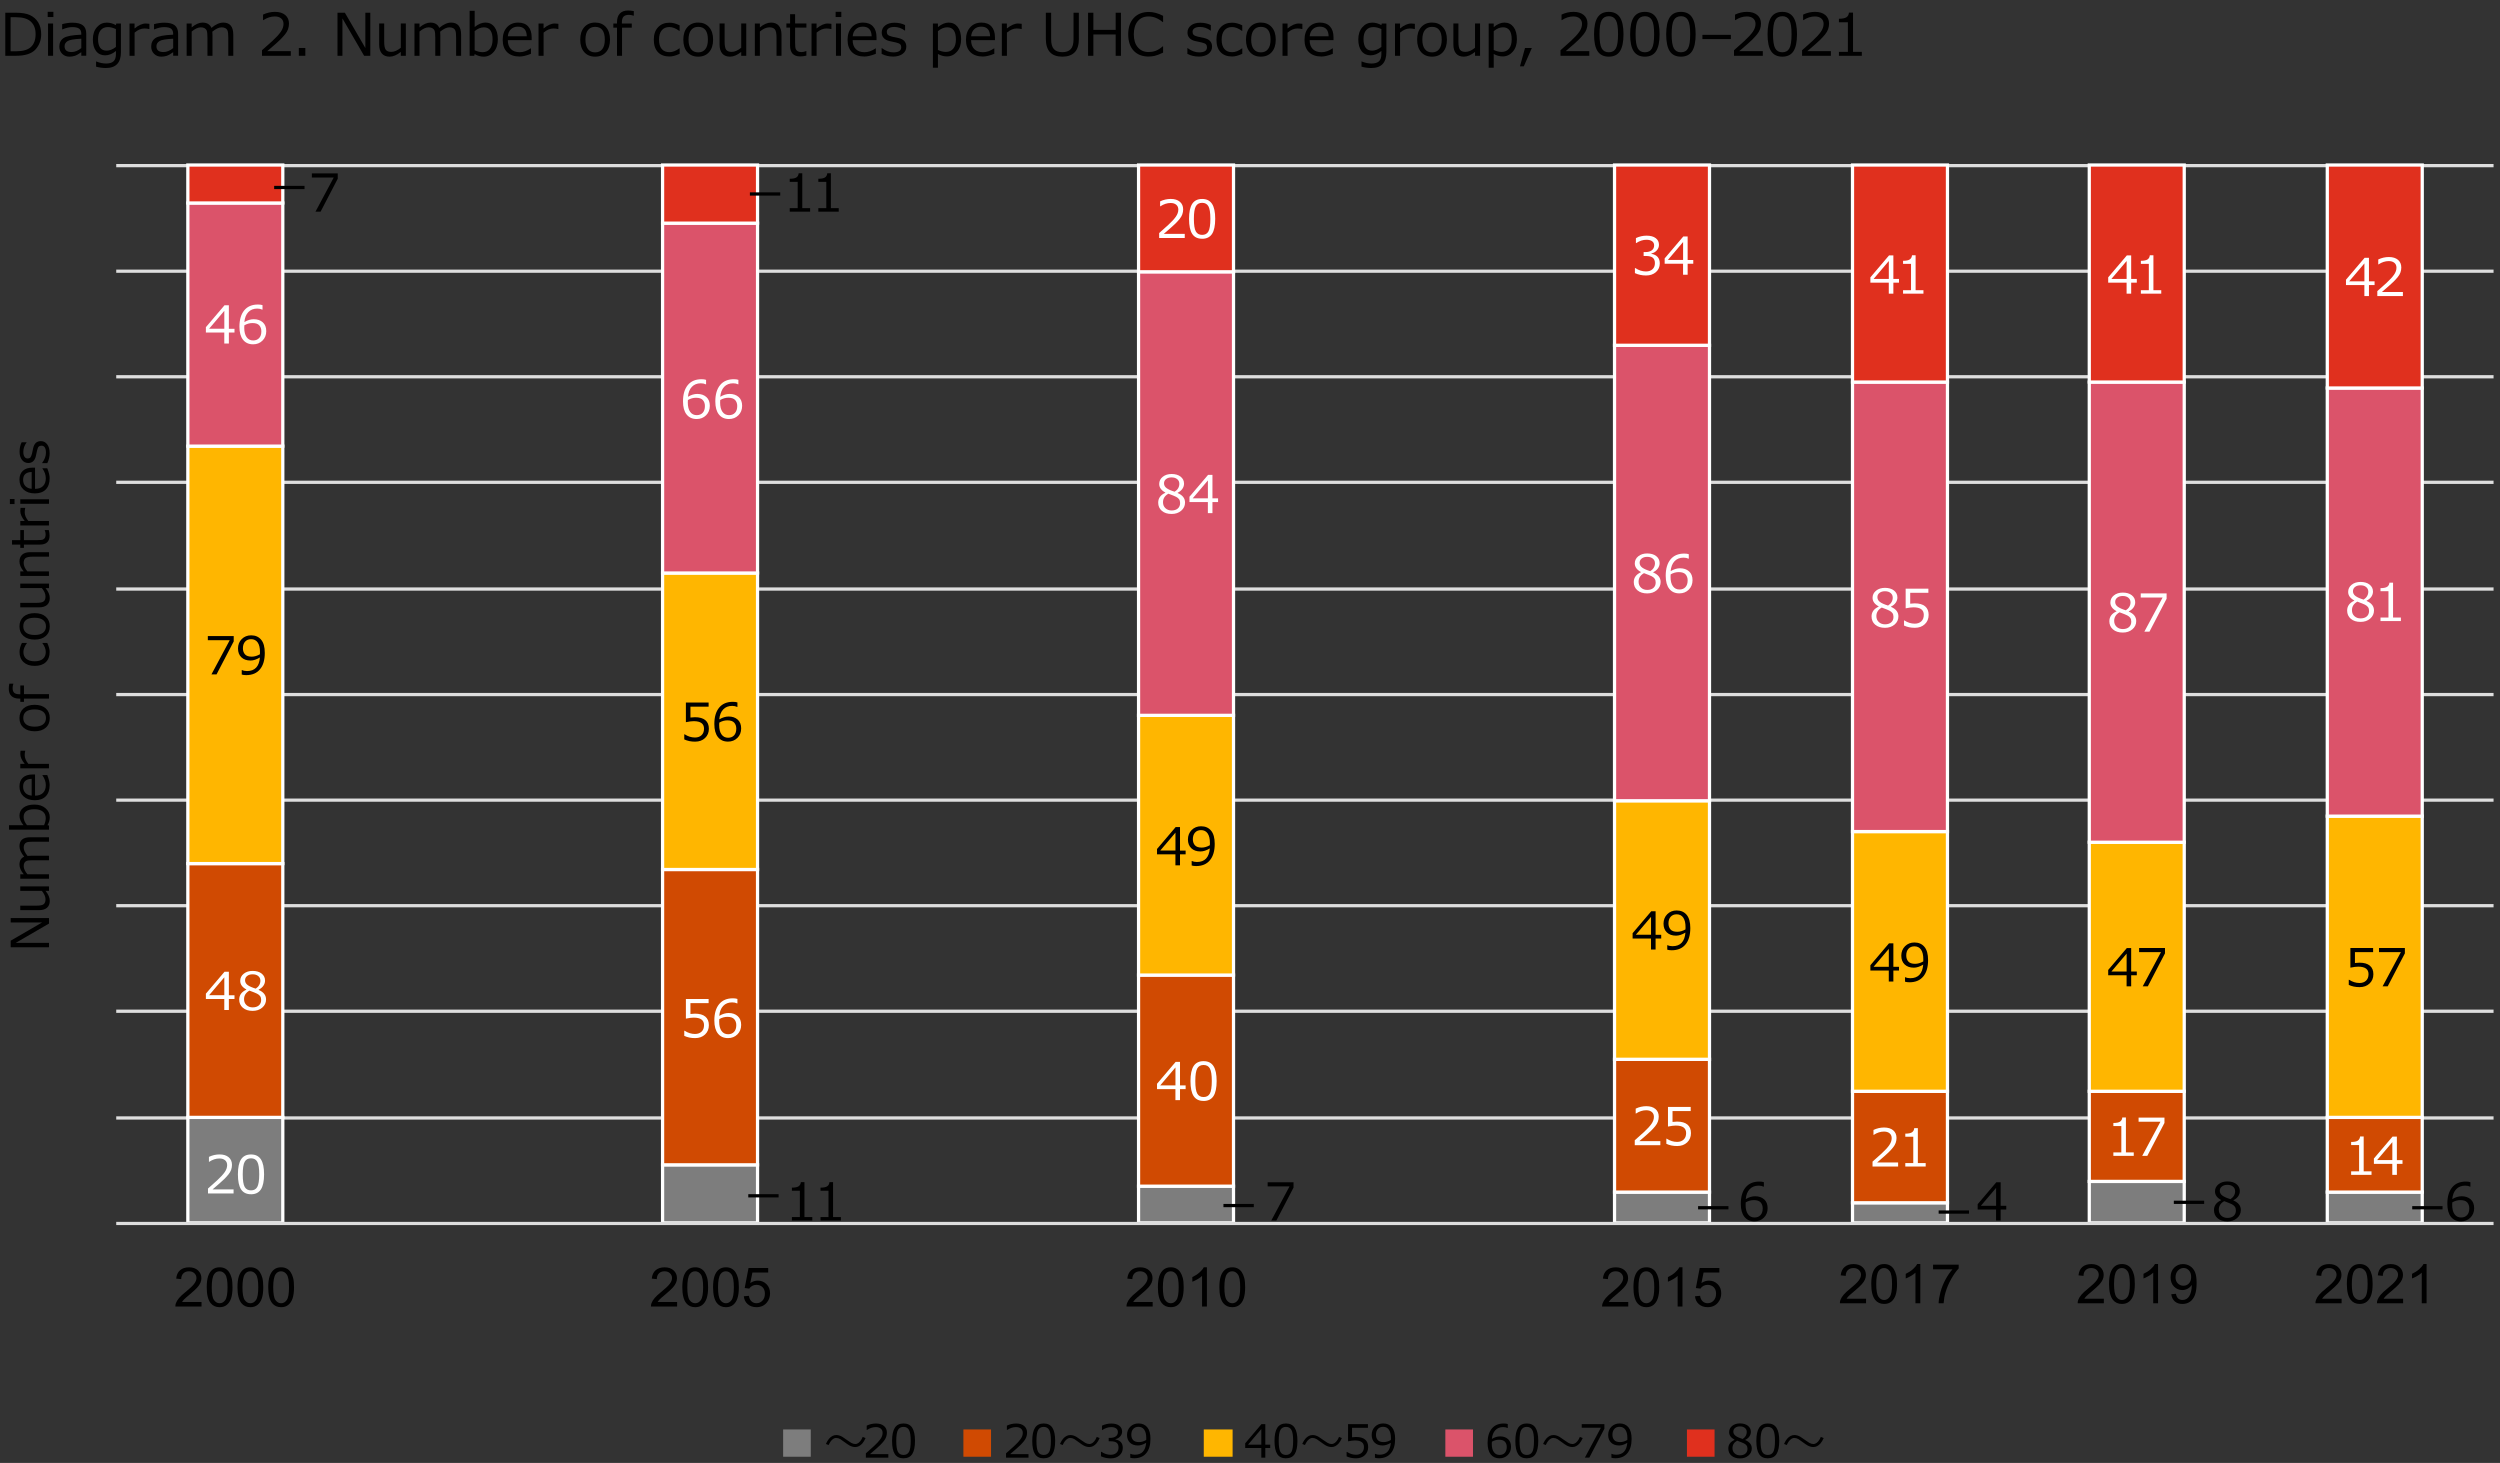 <?xml version="1.0" encoding="UTF-8"?>
<svg xmlns="http://www.w3.org/2000/svg" viewBox="0 0 769 450">
  <rect x="0" y="0" width="769" height="450" fill="#333333" stroke="none"/>
  <g id="object">
    <g>
      <path d="M1.63,17.16V3.91h3.19c1.86,0,3.33.24,4.39.73s1.91,1.23,2.53,2.23.93,2.23.93,3.68c0,1.8-.58,3.36-1.75,4.66s-3.19,1.95-6.06,1.95H1.63ZM3.26,5.3v10.47h1.71c2.09,0,3.61-.44,4.56-1.33s1.42-2.19,1.42-3.92-.48-2.92-1.44-3.84-2.48-1.38-4.54-1.38h-1.71Z" fill="#000" stroke-width="0"/>
      <path d="M16.42,5.24h-1.75v-1.61h1.75v1.61ZM16.33,17.16h-1.55V7.23h1.55v9.93Z" fill="#000" stroke-width="0"/>
      <path d="M25.01,17.16v-1.11c-.83.6-1.51.98-2.04,1.14s-1.08.24-1.63.24c-.88,0-1.62-.29-2.21-.88s-.88-1.33-.88-2.23c0-1.15.43-2.02,1.3-2.61s2.69-.93,5.45-1.04v-.3c0-.69-.21-1.2-.62-1.53s-1.13-.5-2.16-.5c-.91,0-1.92.23-3.03.7h-.07v-1.61c1.1-.3,2.15-.45,3.16-.45,1.47,0,2.55.27,3.23.82s1.02,1.4,1.02,2.55v6.79h-1.54ZM25.01,14.79v-2.88c-2.19.1-3.59.34-4.21.73s-.94.91-.94,1.59c0,1.19.72,1.78,2.16,1.78.98,0,1.97-.4,2.99-1.21Z" fill="#000" stroke-width="0"/>
      <path d="M37.2,16.03c0,3.26-1.54,4.89-4.63,4.89-1.01,0-2.02-.14-3.02-.41v-1.6h.07c1.03.42,2.04.63,3.04.63s1.77-.23,2.26-.68.74-1.19.74-2.2v-.98c-1.06.89-2.17,1.34-3.33,1.34s-2.1-.43-2.77-1.3-1-2.07-1-3.6.41-2.78,1.23-3.73,1.84-1.43,3.06-1.43c.96,0,1.9.26,2.8.78l.11-.5h1.43v8.81ZM35.65,14.43v-5.49c-.87-.4-1.69-.61-2.44-.61-.97,0-1.72.32-2.25.96s-.8,1.55-.8,2.74c0,2.37.88,3.55,2.64,3.55.93,0,1.89-.38,2.87-1.15Z" fill="#000" stroke-width="0"/>
      <path d="M39.84,17.16V7.23h1.55v1.53c1.24-1.02,2.39-1.53,3.44-1.53.37,0,.74.03,1.12.09v1.62h-.06c-.49-.12-.98-.18-1.48-.18-1,0-2,.42-3.01,1.27v7.14h-1.55Z" fill="#000" stroke-width="0"/>
      <path d="M53.27,17.16v-1.11c-.83.6-1.51.98-2.04,1.14s-1.08.24-1.63.24c-.88,0-1.62-.29-2.21-.88s-.88-1.33-.88-2.23c0-1.15.43-2.02,1.3-2.61s2.69-.93,5.45-1.04v-.3c0-.69-.21-1.2-.62-1.53s-1.13-.5-2.16-.5c-.91,0-1.92.23-3.03.7h-.07v-1.61c1.1-.3,2.15-.45,3.16-.45,1.47,0,2.55.27,3.23.82s1.02,1.4,1.02,2.55v6.79h-1.54ZM53.27,14.79v-2.88c-2.19.1-3.59.34-4.21.73s-.94.91-.94,1.59c0,1.19.72,1.78,2.16,1.78.98,0,1.97-.4,2.99-1.21Z" fill="#000" stroke-width="0"/>
      <path d="M70.22,17.16v-5.56c0-1.07-.08-1.79-.22-2.15s-.38-.62-.69-.79-.7-.25-1.16-.25c-.8,0-1.75.44-2.84,1.33.04.3.05.69.05,1.17v6.26h-1.55v-5.56c0-1.1-.08-1.83-.22-2.18s-.38-.6-.68-.77-.68-.25-1.15-.25c-.84,0-1.77.43-2.8,1.28v7.47h-1.55V7.23h1.55v1.2c1.18-.98,2.29-1.48,3.34-1.48,1.35,0,2.27.54,2.74,1.63,1.28-1.08,2.49-1.63,3.64-1.63,2.06,0,3.08,1.25,3.08,3.74v6.47h-1.55Z" fill="#000" stroke-width="0"/>
      <path d="M89.45,17.16h-8.86v-1.71c.94-.81,1.99-1.75,3.16-2.82s2.04-2.02,2.61-2.83.85-1.63.85-2.44c0-.72-.24-1.28-.72-1.69s-1.13-.61-1.95-.61c-1.2,0-2.38.38-3.54,1.14h-.09v-1.71c1.18-.56,2.41-.84,3.67-.84,1.34,0,2.39.32,3.16.97s1.15,1.53,1.15,2.65c0,.6-.1,1.17-.29,1.71s-.5,1.08-.92,1.59-.91,1.06-1.49,1.64-1.91,1.76-4,3.53h7.26v1.42Z" fill="#000" stroke-width="0"/>
      <path d="M93.92,17.16h-2v-2.4h2v2.4Z" fill="#000" stroke-width="0"/>
      <path d="M113.9,17.16h-1.9l-6.67-11.5v11.5h-1.52V3.91h2.27l6.3,10.86V3.91h1.52v13.25Z" fill="#000" stroke-width="0"/>
      <path d="M124.84,17.16h-1.55v-1.2c-1.2.98-2.35,1.47-3.45,1.47-1.04,0-1.83-.32-2.38-.96s-.83-1.56-.83-2.76v-6.49h1.55v5.58c0,1.28.17,2.12.51,2.54s.9.62,1.67.62c.91,0,1.89-.42,2.93-1.27v-7.47h1.55v9.93Z" fill="#000" stroke-width="0"/>
      <path d="M140.3,17.16v-5.56c0-1.07-.08-1.79-.22-2.15s-.38-.62-.69-.79-.7-.25-1.16-.25c-.8,0-1.75.44-2.84,1.33.04.3.05.69.05,1.17v6.26h-1.55v-5.56c0-1.1-.08-1.83-.22-2.18s-.38-.6-.68-.77-.68-.25-1.15-.25c-.84,0-1.77.43-2.8,1.28v7.47h-1.55V7.23h1.55v1.2c1.18-.98,2.29-1.48,3.34-1.48,1.35,0,2.27.54,2.74,1.63,1.28-1.08,2.49-1.63,3.64-1.63,2.06,0,3.08,1.25,3.08,3.74v6.47h-1.55Z" fill="#000" stroke-width="0"/>
      <path d="M146.01,16.63l-.13.53h-1.42V3.32h1.55v4.99c1.13-.91,2.23-1.37,3.3-1.37,1.17,0,2.1.46,2.79,1.38s1.04,2.18,1.04,3.78-.42,2.87-1.26,3.85-1.88,1.48-3.11,1.48c-.97,0-1.88-.27-2.75-.8ZM146,9.57v5.89c.88.39,1.69.59,2.44.59.97,0,1.73-.34,2.27-1.02s.81-1.64.81-2.88c0-2.5-.89-3.74-2.68-3.74-.95,0-1.9.39-2.85,1.17Z" fill="#000" stroke-width="0"/>
      <path d="M159.84,17.39c-1.65,0-2.93-.45-3.84-1.34s-1.37-2.16-1.37-3.79.44-2.91,1.31-3.87,2.03-1.44,3.47-1.44c1.31,0,2.33.39,3.05,1.18s1.08,1.9,1.08,3.36v.85h-7.34c0,1.2.32,2.11.97,2.76s1.54.96,2.68.96,2.27-.4,3.41-1.19h.07v1.68c-1.41.56-2.58.84-3.51.84ZM156.21,11.16h5.83c-.05-1.97-.95-2.96-2.72-2.96-.89,0-1.61.26-2.16.79s-.87,1.25-.95,2.17Z" fill="#000" stroke-width="0"/>
      <path d="M165.65,17.16V7.23h1.55v1.53c1.24-1.02,2.39-1.53,3.44-1.53.37,0,.74.03,1.12.09v1.62h-.06c-.49-.12-.98-.18-1.48-.18-1,0-2,.42-3.01,1.27v7.14h-1.55Z" fill="#000" stroke-width="0"/>
      <path d="M183.06,17.43c-1.41,0-2.53-.47-3.35-1.4s-1.23-2.21-1.23-3.83.41-2.9,1.24-3.84,1.94-1.42,3.34-1.42,2.51.47,3.34,1.41,1.24,2.22,1.24,3.85-.41,2.91-1.24,3.84-1.94,1.39-3.34,1.39ZM183.06,8.26c-.96,0-1.69.34-2.21,1.01s-.77,1.65-.77,2.93.26,2.23.77,2.9,1.25,1.01,2.21,1.01,1.69-.34,2.21-1.01.77-1.64.77-2.9c0-2.62-.99-3.94-2.98-3.94Z" fill="#000" stroke-width="0"/>
      <path d="M194.96,4.83h-.05c-.54-.18-1.02-.26-1.43-.26-.79,0-1.35.18-1.69.55s-.5.98-.5,1.82v.29h3.04v1.27h-2.99v8.67h-1.55v-8.67h-1.13v-1.27h1.13v-.39c0-1.17.29-2.06.88-2.68s1.42-.93,2.51-.93c.53,0,1.12.06,1.78.18v1.42Z" fill="#000" stroke-width="0"/>
      <path d="M209.05,16.55c-1.19.56-2.23.83-3.11.83-1.53,0-2.72-.45-3.56-1.34s-1.27-2.17-1.27-3.83.44-2.9,1.31-3.83,2.05-1.4,3.53-1.4c.98,0,2.01.27,3.1.82v1.72h-.07c-1.1-.8-2.12-1.2-3.07-1.2-1.01,0-1.8.34-2.36,1.01s-.84,1.63-.84,2.88.28,2.2.84,2.86,1.35.98,2.37.98,2-.4,3.07-1.19h.07v1.69Z" fill="#000" stroke-width="0"/>
      <path d="M214.77,17.43c-1.41,0-2.53-.47-3.35-1.4s-1.23-2.21-1.23-3.83.41-2.9,1.24-3.84,1.94-1.42,3.34-1.42,2.51.47,3.34,1.41,1.24,2.22,1.24,3.85-.41,2.91-1.24,3.84-1.94,1.39-3.34,1.39ZM214.77,8.26c-.96,0-1.69.34-2.21,1.01s-.77,1.65-.77,2.93.26,2.23.77,2.9,1.25,1.01,2.21,1.01,1.69-.34,2.21-1.01.77-1.64.77-2.9c0-2.62-.99-3.94-2.98-3.94Z" fill="#000" stroke-width="0"/>
      <path d="M229.55,17.16h-1.55v-1.2c-1.2.98-2.35,1.47-3.45,1.47-1.04,0-1.83-.32-2.38-.96s-.83-1.56-.83-2.76v-6.49h1.55v5.58c0,1.28.17,2.12.51,2.54s.9.62,1.67.62c.91,0,1.89-.42,2.93-1.27v-7.47h1.55v9.93Z" fill="#000" stroke-width="0"/>
      <path d="M240.41,17.16h-1.55v-5.56c0-1.29-.17-2.14-.51-2.56s-.9-.63-1.68-.63c-.92,0-1.9.43-2.93,1.28v7.47h-1.55V7.23h1.55v1.2c1.17-.98,2.32-1.48,3.45-1.48,1.03,0,1.82.32,2.37.96s.83,1.57.83,2.78v6.47Z" fill="#000" stroke-width="0"/>
      <path d="M246.1,17.35c-2.05,0-3.08-1.13-3.08-3.38v-5.48h-1.13v-1.27h1.14v-2.86h1.54v2.86h3.48v1.27h-3.48v4.6c0,1.04.07,1.72.22,2.03s.36.53.65.68.67.22,1.12.22.91-.11,1.43-.32h.05v1.41c-.7.17-1.35.25-1.95.25Z" fill="#000" stroke-width="0"/>
      <path d="M249.63,17.16V7.23h1.55v1.53c1.24-1.02,2.39-1.53,3.44-1.53.37,0,.74.03,1.12.09v1.62h-.06c-.49-.12-.98-.18-1.48-.18-1,0-2,.42-3.01,1.27v7.14h-1.55Z" fill="#000" stroke-width="0"/>
      <path d="M258.79,5.24h-1.75v-1.61h1.75v1.61ZM258.69,17.16h-1.55V7.23h1.55v9.93Z" fill="#000" stroke-width="0"/>
      <path d="M265.92,17.39c-1.65,0-2.93-.45-3.84-1.34s-1.37-2.16-1.37-3.79.44-2.91,1.31-3.87,2.03-1.44,3.47-1.44c1.31,0,2.33.39,3.05,1.18s1.08,1.9,1.08,3.36v.85h-7.34c0,1.2.32,2.11.97,2.76s1.54.96,2.68.96,2.27-.4,3.41-1.19h.07v1.68c-1.41.56-2.58.84-3.51.84ZM262.29,11.16h5.83c-.05-1.97-.95-2.96-2.72-2.96-.89,0-1.61.26-2.16.79s-.87,1.25-.95,2.17Z" fill="#000" stroke-width="0"/>
      <path d="M274.69,17.4c-1.24,0-2.41-.27-3.5-.82v-1.79h.06c1.18.88,2.36,1.32,3.52,1.32,1.63,0,2.45-.52,2.45-1.55,0-.4-.11-.72-.33-.94s-.67-.41-1.35-.57c-.57-.11-1.23-.25-1.98-.43s-1.32-.48-1.73-.93-.61-1.01-.61-1.7c0-.88.36-1.6,1.07-2.16s1.67-.84,2.87-.84,2.31.24,3.24.72v1.71h-.06c-1.03-.76-2.11-1.13-3.26-1.13-.71,0-1.27.13-1.68.39s-.62.62-.62,1.09c0,.41.11.72.33.94s.66.41,1.31.57l1.94.42c.8.18,1.41.48,1.81.93s.61,1.02.61,1.72c0,.91-.37,1.65-1.12,2.21s-1.74.85-3,.85Z" fill="#000" stroke-width="0"/>
      <path d="M288.51,16.59v4.24h-1.55V7.23h1.55v1.1c1.13-.92,2.23-1.38,3.3-1.38,1.17,0,2.1.46,2.79,1.37s1.04,2.16,1.04,3.76-.42,2.84-1.26,3.81-1.88,1.47-3.11,1.47c-.94,0-1.86-.25-2.76-.76ZM288.51,9.58v5.8c.88.39,1.69.59,2.44.59.97,0,1.72-.34,2.27-1.01s.82-1.62.82-2.84c0-2.48-.89-3.72-2.68-3.72-.95,0-1.9.39-2.85,1.18Z" fill="#000" stroke-width="0"/>
      <path d="M302.35,17.39c-1.65,0-2.93-.45-3.85-1.34s-1.37-2.16-1.37-3.79.44-2.91,1.31-3.87,2.03-1.44,3.47-1.44c1.31,0,2.33.39,3.05,1.18s1.09,1.9,1.09,3.36v.85h-7.34c0,1.2.32,2.11.97,2.76s1.54.96,2.69.96,2.27-.4,3.41-1.19h.07v1.68c-1.41.56-2.58.84-3.51.84ZM298.72,11.16h5.83c-.05-1.97-.95-2.96-2.72-2.96-.89,0-1.61.26-2.16.79s-.87,1.25-.95,2.17Z" fill="#000" stroke-width="0"/>
      <path d="M308.17,17.16V7.23h1.55v1.53c1.24-1.02,2.39-1.53,3.44-1.53.37,0,.74.03,1.12.09v1.62h-.06c-.49-.12-.98-.18-1.48-.18-1,0-2,.42-3.01,1.27v7.14h-1.55Z" fill="#000" stroke-width="0"/>
      <path d="M331.87,11.9c0,1.92-.44,3.32-1.31,4.2s-2.13,1.33-3.78,1.33c-3.39,0-5.08-1.84-5.08-5.53V3.91h1.63v8.14c0,1.42.28,2.44.85,3.06s1.43.94,2.59.94,2-.31,2.58-.92.87-1.62.87-3.04V3.91h1.63v7.99Z" fill="#000" stroke-width="0"/>
      <path d="M344.81,17.16h-1.63v-6.55h-6.86v6.55h-1.63V3.91h1.63v5.28h6.86V3.91h1.63v13.25Z" fill="#000" stroke-width="0"/>
      <path d="M353.37,17.4c-1.98,0-3.53-.6-4.65-1.79s-1.68-2.88-1.68-5.05.57-3.81,1.71-5.04c1.14-1.22,2.68-1.84,4.64-1.84,1.4,0,2.86.4,4.38,1.19v1.92h-.12c-1.38-1.15-2.83-1.73-4.36-1.73-1.39,0-2.5.48-3.31,1.45s-1.22,2.32-1.22,4.04.41,3.05,1.24,4.01,1.93,1.45,3.31,1.45c.74,0,1.45-.12,2.13-.36s1.41-.7,2.21-1.39h.12v1.93c-1.12.53-2,.87-2.62,1-.62.13-1.21.2-1.76.2Z" fill="#000" stroke-width="0"/>
      <path d="M368.74,17.4c-1.24,0-2.41-.27-3.5-.82v-1.79h.06c1.18.88,2.36,1.32,3.52,1.32,1.63,0,2.45-.52,2.45-1.55,0-.4-.11-.72-.33-.94s-.67-.41-1.35-.57c-.57-.11-1.23-.25-1.98-.43s-1.32-.48-1.73-.93c-.41-.44-.61-1.01-.61-1.7,0-.88.36-1.6,1.07-2.16s1.67-.84,2.87-.84,2.31.24,3.24.72v1.71h-.06c-1.03-.76-2.11-1.13-3.26-1.13-.71,0-1.27.13-1.68.39s-.62.62-.62,1.09c0,.41.11.72.33.94.22.22.66.41,1.31.57l1.94.42c.8.18,1.41.48,1.81.93s.61,1.02.61,1.72c0,.91-.37,1.65-1.12,2.21s-1.74.85-3,.85Z" fill="#000" stroke-width="0"/>
      <path d="M382.12,16.55c-1.19.56-2.23.83-3.11.83-1.53,0-2.72-.45-3.56-1.34-.85-.9-1.27-2.17-1.27-3.83s.44-2.9,1.31-3.83,2.05-1.4,3.53-1.4c.98,0,2.01.27,3.1.82v1.72h-.07c-1.1-.8-2.12-1.2-3.07-1.2-1.01,0-1.8.34-2.36,1.01s-.84,1.63-.84,2.88.28,2.2.84,2.86,1.35.98,2.37.98,2-.4,3.07-1.19h.07v1.69Z" fill="#000" stroke-width="0"/>
      <path d="M387.84,17.43c-1.41,0-2.53-.47-3.35-1.4s-1.23-2.21-1.23-3.83.41-2.9,1.24-3.84,1.94-1.42,3.34-1.42,2.51.47,3.34,1.41,1.24,2.22,1.24,3.85-.41,2.91-1.24,3.84-1.94,1.39-3.34,1.39ZM387.84,8.26c-.96,0-1.69.34-2.21,1.01s-.77,1.65-.77,2.93.26,2.23.77,2.9,1.25,1.01,2.21,1.01,1.69-.34,2.21-1.01.77-1.64.77-2.9c0-2.62-.99-3.94-2.98-3.94Z" fill="#000" stroke-width="0"/>
      <path d="M394.5,17.16V7.23h1.55v1.53c1.24-1.02,2.39-1.53,3.44-1.53.37,0,.74.03,1.12.09v1.62h-.06c-.49-.12-.98-.18-1.48-.18-1,0-2,.42-3.01,1.27v7.14h-1.55Z" fill="#000" stroke-width="0"/>
      <path d="M406.49,17.39c-1.65,0-2.93-.45-3.85-1.34s-1.37-2.16-1.37-3.79.44-2.91,1.31-3.87,2.03-1.44,3.47-1.44c1.31,0,2.33.39,3.05,1.18s1.09,1.9,1.09,3.36v.85h-7.34c0,1.2.32,2.11.97,2.76.65.64,1.54.96,2.68.96s2.27-.4,3.41-1.19h.07v1.68c-1.41.56-2.58.84-3.51.84ZM402.86,11.16h5.83c-.05-1.97-.95-2.96-2.72-2.96-.89,0-1.61.26-2.16.79s-.87,1.25-.95,2.17Z" fill="#000" stroke-width="0"/>
      <path d="M426.45,16.03c0,3.26-1.54,4.89-4.63,4.89-1.01,0-2.02-.14-3.02-.41v-1.6h.07c1.03.42,2.04.63,3.04.63s1.77-.23,2.26-.68.74-1.19.74-2.2v-.98c-1.06.89-2.17,1.34-3.33,1.34s-2.1-.43-2.77-1.3-1-2.07-1-3.6.41-2.78,1.24-3.73c.82-.95,1.84-1.43,3.06-1.43.96,0,1.9.26,2.8.78l.11-.5h1.43v8.81ZM424.91,14.43v-5.49c-.87-.4-1.69-.61-2.44-.61-.97,0-1.72.32-2.25.96-.54.64-.8,1.55-.8,2.74,0,2.37.88,3.55,2.64,3.55.93,0,1.89-.38,2.87-1.15Z" fill="#000" stroke-width="0"/>
      <path d="M429.1,17.16V7.23h1.55v1.53c1.24-1.02,2.39-1.53,3.44-1.53.37,0,.74.03,1.12.09v1.62h-.06c-.49-.12-.98-.18-1.48-.18-1,0-2,.42-3.01,1.27v7.14h-1.55Z" fill="#000" stroke-width="0"/>
      <path d="M440.49,17.43c-1.41,0-2.53-.47-3.35-1.4s-1.23-2.21-1.23-3.83.41-2.9,1.24-3.84,1.94-1.42,3.34-1.42,2.51.47,3.34,1.41,1.24,2.22,1.24,3.85-.41,2.91-1.24,3.84-1.94,1.39-3.34,1.39ZM440.49,8.26c-.96,0-1.69.34-2.21,1.01s-.77,1.65-.77,2.93.26,2.23.77,2.9,1.25,1.01,2.21,1.01,1.69-.34,2.21-1.01.77-1.64.77-2.9c0-2.62-.99-3.94-2.98-3.94Z" fill="#000" stroke-width="0"/>
      <path d="M455.27,17.16h-1.55v-1.2c-1.2.98-2.35,1.47-3.45,1.47-1.04,0-1.83-.32-2.38-.96s-.83-1.56-.83-2.76v-6.49h1.55v5.58c0,1.28.17,2.12.51,2.54.34.42.9.62,1.67.62.91,0,1.89-.42,2.93-1.27v-7.47h1.55v9.93Z" fill="#000" stroke-width="0"/>
      <path d="M459.47,16.59v4.24h-1.55V7.23h1.55v1.1c1.13-.92,2.23-1.38,3.3-1.38,1.17,0,2.1.46,2.79,1.37s1.04,2.16,1.04,3.76-.42,2.84-1.26,3.81-1.88,1.47-3.11,1.47c-.94,0-1.86-.25-2.76-.76ZM459.47,9.58v5.8c.88.39,1.69.59,2.44.59.97,0,1.72-.34,2.27-1.01s.82-1.62.82-2.84c0-2.48-.89-3.72-2.68-3.72-.95,0-1.9.39-2.85,1.18Z" fill="#000" stroke-width="0"/>
      <path d="M471.2,14.76l-2.48,5.65h-1.18l1.55-5.65h2.11Z" fill="#000" stroke-width="0"/>
      <path d="M488.87,17.16h-8.86v-1.71c.94-.81,1.99-1.75,3.16-2.82,1.17-1.07,2.04-2.02,2.61-2.83s.85-1.63.85-2.44c0-.72-.24-1.28-.72-1.69-.48-.4-1.13-.61-1.95-.61-1.2,0-2.38.38-3.54,1.14h-.09v-1.71c1.18-.56,2.41-.84,3.67-.84,1.34,0,2.39.32,3.16.97s1.15,1.53,1.15,2.65c0,.6-.1,1.17-.29,1.71-.2.54-.5,1.08-.92,1.59s-.91,1.06-1.49,1.64-1.91,1.76-4,3.53h7.26v1.42Z" fill="#000" stroke-width="0"/>
      <path d="M494.87,17.43c-1.56,0-2.7-.56-3.44-1.67s-1.1-2.85-1.1-5.21.37-4.1,1.1-5.22,1.88-1.68,3.43-1.68,2.68.56,3.42,1.68,1.11,2.85,1.11,5.2-.37,4.11-1.1,5.23-1.88,1.67-3.43,1.67ZM494.87,4.99c-1,0-1.73.4-2.18,1.19s-.68,2.25-.68,4.36.23,3.54.68,4.34,1.18,1.2,2.18,1.2,1.73-.4,2.17-1.2c.45-.8.67-2.25.67-4.36s-.22-3.51-.67-4.32-1.17-1.22-2.18-1.22Z" fill="#000" stroke-width="0"/>
      <path d="M505.97,17.43c-1.56,0-2.7-.56-3.44-1.67s-1.1-2.85-1.1-5.21.37-4.1,1.1-5.22,1.88-1.68,3.43-1.68,2.68.56,3.42,1.68,1.11,2.85,1.11,5.2-.37,4.11-1.1,5.23-1.88,1.67-3.43,1.67ZM505.97,4.99c-1,0-1.73.4-2.18,1.19s-.68,2.25-.68,4.36.23,3.54.68,4.34,1.18,1.2,2.18,1.2,1.73-.4,2.17-1.2c.45-.8.67-2.25.67-4.36s-.22-3.51-.67-4.32-1.17-1.22-2.18-1.22Z" fill="#000" stroke-width="0"/>
      <path d="M517.06,17.43c-1.56,0-2.7-.56-3.44-1.67s-1.1-2.85-1.1-5.21.37-4.1,1.1-5.22,1.88-1.68,3.43-1.68,2.68.56,3.42,1.68,1.11,2.85,1.11,5.2-.37,4.11-1.1,5.23-1.88,1.67-3.43,1.67ZM517.06,4.99c-1,0-1.73.4-2.18,1.19s-.68,2.25-.68,4.36.23,3.54.68,4.34,1.18,1.2,2.18,1.2,1.73-.4,2.17-1.2c.45-.8.67-2.25.67-4.36s-.22-3.51-.67-4.32-1.17-1.22-2.18-1.22Z" fill="#000" stroke-width="0"/>
      <path d="M532.41,12.02h-8.75v-1.3h8.75v1.3Z" fill="#000" stroke-width="0"/>
      <path d="M542.24,17.16h-8.86v-1.71c.94-.81,1.99-1.75,3.16-2.82,1.17-1.07,2.04-2.02,2.61-2.83s.85-1.63.85-2.44c0-.72-.24-1.28-.72-1.69-.48-.4-1.13-.61-1.95-.61-1.2,0-2.38.38-3.54,1.14h-.09v-1.71c1.18-.56,2.41-.84,3.67-.84,1.34,0,2.39.32,3.16.97s1.15,1.53,1.15,2.65c0,.6-.1,1.17-.29,1.71-.2.54-.5,1.08-.92,1.59s-.91,1.06-1.49,1.64-1.91,1.76-4,3.53h7.26v1.42Z" fill="#000" stroke-width="0"/>
      <path d="M548.24,17.43c-1.56,0-2.7-.56-3.44-1.67s-1.1-2.85-1.1-5.21.37-4.1,1.1-5.22,1.88-1.68,3.43-1.68,2.68.56,3.42,1.68,1.11,2.85,1.11,5.2-.37,4.11-1.1,5.23-1.88,1.67-3.43,1.67ZM548.24,4.99c-1,0-1.73.4-2.18,1.19s-.68,2.25-.68,4.36.23,3.54.68,4.34,1.18,1.2,2.18,1.2,1.73-.4,2.17-1.2c.45-.8.67-2.25.67-4.36s-.22-3.51-.67-4.32-1.17-1.22-2.18-1.22Z" fill="#000" stroke-width="0"/>
      <path d="M563.18,17.16h-8.86v-1.71c.94-.81,1.99-1.75,3.16-2.82,1.17-1.07,2.04-2.02,2.61-2.83s.85-1.63.85-2.44c0-.72-.24-1.28-.72-1.69-.48-.4-1.13-.61-1.95-.61-1.2,0-2.38.38-3.54,1.14h-.09v-1.71c1.18-.56,2.41-.84,3.67-.84,1.34,0,2.39.32,3.16.97s1.15,1.53,1.15,2.65c0,.6-.1,1.17-.29,1.71-.2.54-.5,1.08-.92,1.59s-.91,1.06-1.49,1.64-1.91,1.76-4,3.53h7.26v1.42Z" fill="#000" stroke-width="0"/>
      <path d="M572.7,17.16h-7.05v-1.21h2.76V6.84h-2.76v-1.07c1.08,0,1.85-.16,2.31-.46s.72-.78.78-1.44h1.25v12.08h2.71v1.21Z" fill="#000" stroke-width="0"/>
    </g>
    <path d="M35.75,343.89h731.27M35.75,311.06h731.27M35.75,278.59h731.27M35.75,246.12h731.27M35.75,213.65h731.27M35.75,181.19h731.27M35.75,148.35h731.27M35.75,115.89h731.27M35.75,83.42h731.27M35.75,50.95h731.27" fill="none" stroke="#dedede" stroke-linejoin="round"/>
    <path d="M57.78,343.71h29.21v32.45h-29.21v-32.45ZM203.81,358.3h29.21v17.86h-29.21v-17.86ZM350.22,364.87h29.21v11.29h-29.21v-11.29ZM496.63,366.69h29.21v9.47h-29.21v-9.47ZM569.83,369.97h29.21v6.19h-29.21v-6.19ZM642.66,363.41h29.21v12.75h-29.21v-12.75ZM715.87,366.69h29.21v9.47h-29.21v-9.47Z" fill="#7d7d7d" stroke="#fff" stroke-miterlimit="10"/>
    <path d="M57.78,265.64h29.21v78.07h-29.21v-78.07ZM203.81,267.46h29.21v90.84h-29.21v-90.84ZM350.22,299.93h29.21v64.94h-29.21v-64.94ZM496.63,325.83h29.21v40.86h-29.21v-40.86ZM569.83,335.68h29.21v34.29h-29.21v-34.29ZM642.66,335.68h29.21v27.72h-29.21v-27.72ZM715.87,343.71h29.21v22.98h-29.21v-22.98Z" fill="#d04a02" stroke="#fff" stroke-miterlimit="10"/>
    <path d="M57.78,137.23h29.21v128.41h-29.21v-128.41ZM203.81,176.26h29.21v91.2h-29.21v-91.2ZM350.22,220.04h29.21v79.89h-29.21v-79.89ZM496.63,246.31h29.21v79.53h-29.21v-79.53ZM569.83,255.79h29.21v79.89h-29.21v-79.89ZM642.66,259.07h29.21v76.61h-29.21v-76.61ZM715.87,251.05h29.21v92.66h-29.21v-92.66Z" fill="#ffb600" stroke="#fff" stroke-miterlimit="10"/>
    <path d="M57.78,62.44h29.21v74.79h-29.21V62.44ZM203.81,68.64h29.21v107.62h-29.21v-107.62ZM350.22,83.6h29.21v136.44h-29.21V83.6ZM496.63,106.22h29.21v140.09h-29.21V106.22ZM569.83,117.53h29.21v138.26h-29.21V117.53ZM642.66,117.53h29.21v141.54h-29.21V117.53ZM715.87,119.35h29.21v131.7h-29.21V119.35Z" fill="#db536a" stroke="#fff" stroke-miterlimit="10"/>
    <path d="M57.78,50.76h29.21v11.68h-29.21v-11.68ZM203.81,50.76h29.21v17.88h-29.21v-17.88ZM350.22,50.76h29.21v32.84h-29.21v-32.84ZM496.63,50.76h29.21v55.45h-29.21v-55.45ZM569.83,50.76h29.21v66.76h-29.21V50.76ZM642.66,50.76h29.21v66.76h-29.21V50.76ZM715.87,50.76h29.21v68.59h-29.21V50.76Z" fill="#e0301e" stroke="#fff" stroke-miterlimit="10"/>
    <g isolation="isolate">
      <path d="M72.13,307.29h-1.73v3.39h-1.41v-3.39h-5.66v-1.64l5.73-6.74h1.34v7.23h1.73v1.16ZM69,306.13v-5.51l-4.68,5.51h4.68Z" fill="#fff" stroke-width="0"/>
      <path d="M75.76,304.44v-.09c-1.25-.68-1.87-1.55-1.87-2.63,0-.89.36-1.62,1.08-2.2s1.63-.87,2.74-.87,2.08.27,2.77.82,1.05,1.26,1.05,2.15c0,.57-.17,1.11-.52,1.61-.35.5-.83.89-1.44,1.18v.1c1.52.65,2.27,1.62,2.27,2.92,0,1.01-.39,1.85-1.18,2.52-.79.67-1.77,1-2.95,1-1.25,0-2.26-.32-3.01-.96-.75-.64-1.12-1.49-1.12-2.53,0-1.36.73-2.36,2.18-3.02ZM76.72,304.72c-1.1.62-1.65,1.5-1.65,2.62,0,.76.25,1.37.75,1.83.5.47,1.14.7,1.91.7s1.43-.2,1.9-.61c.47-.41.7-.97.7-1.68,0-.48-.11-.87-.32-1.17-.21-.29-.52-.54-.93-.75s-1.2-.52-2.36-.95ZM80.09,301.62c0-.56-.22-1.02-.65-1.38s-1.01-.54-1.73-.54-1.25.17-1.68.5-.65.78-.65,1.32c0,.6.27,1.1.81,1.49s1.36.76,2.47,1.09c.96-.62,1.44-1.45,1.44-2.49Z" fill="#fff" stroke-width="0"/>
    </g>
    <g isolation="isolate">
      <path d="M71.86,367.11h-7.88v-1.52c.83-.72,1.77-1.55,2.81-2.51s1.81-1.79,2.32-2.52.76-1.45.76-2.17c0-.64-.21-1.14-.64-1.5s-1-.54-1.73-.54c-1.07,0-2.12.34-3.15,1.02h-.08v-1.52c1.05-.5,2.14-.75,3.27-.75,1.19,0,2.12.29,2.8.86s1.02,1.36,1.02,2.36c0,.53-.09,1.04-.26,1.52s-.45.96-.82,1.41-.81.95-1.33,1.46-1.7,1.56-3.55,3.14h6.45v1.26Z" fill="#fff" stroke-width="0"/>
      <path d="M77.21,367.35c-1.39,0-2.4-.5-3.05-1.48s-.98-2.53-.98-4.63.33-3.65.98-4.64,1.67-1.49,3.05-1.49,2.38.5,3.04,1.5.98,2.54.98,4.62-.33,3.65-.98,4.64-1.67,1.49-3.05,1.49ZM77.21,356.3c-.89,0-1.54.35-1.94,1.06s-.6,2-.6,3.88.2,3.15.6,3.86,1.05,1.06,1.94,1.06,1.54-.35,1.93-1.06.6-2,.6-3.88-.2-3.12-.59-3.84-1.04-1.08-1.94-1.08Z" fill="#fff" stroke-width="0"/>
    </g>
    <g isolation="isolate">
      <path d="M210.48,318.62v-1.56h.12c1.02.66,2.07.99,3.17.99.84,0,1.52-.24,2.03-.72.51-.48.76-1.15.76-2,0-1.54-1.06-2.31-3.17-2.31-.6,0-1.41.1-2.41.31v-6.04h6.99v1.27h-5.59v3.34c.69-.07,1.15-.1,1.39-.1,1.4,0,2.46.3,3.19.91.72.6,1.09,1.48,1.09,2.64s-.39,2.12-1.18,2.86c-.78.74-1.81,1.11-3.07,1.11s-2.34-.23-3.33-.69Z" fill="#fff" stroke-width="0"/>
      <path d="M226.83,307.27v1.38h-.09c-.44-.21-.95-.32-1.53-.32-1.15,0-2.07.37-2.76,1.1-.69.73-1.09,1.75-1.2,3.05.98-.59,1.94-.88,2.88-.88,1.14,0,2.07.32,2.78.95s1.07,1.54,1.07,2.72-.39,2.15-1.16,2.91c-.77.76-1.73,1.14-2.88,1.14-1.33,0-2.36-.46-3.1-1.39-.74-.92-1.11-2.26-1.11-4.02,0-2.16.49-3.84,1.48-5.04s2.4-1.79,4.23-1.79c.55,0,1.02.06,1.39.19ZM221.25,313.48c-.02.43-.03.69-.03.77,0,1.24.24,2.2.73,2.87.48.67,1.15,1.01,2.01,1.01.79,0,1.4-.25,1.85-.74s.67-1.18.67-2.07c0-.73-.21-1.34-.63-1.82-.42-.48-1.12-.72-2.1-.72-.85,0-1.68.23-2.49.69Z" fill="#fff" stroke-width="0"/>
    </g>
    <g isolation="isolate">
      <path d="M364.7,335.01h-1.73v3.39h-1.41v-3.39h-5.66v-1.64l5.73-6.74h1.34v7.23h1.73v1.16ZM361.57,333.86v-5.51l-4.68,5.51h4.68Z" fill="#fff" stroke-width="0"/>
      <path d="M370.22,338.65c-1.39,0-2.4-.5-3.05-1.48s-.98-2.53-.98-4.63.33-3.65.98-4.64c.65-.99,1.67-1.49,3.05-1.49s2.38.5,3.04,1.5c.66,1,.98,2.54.98,4.62s-.33,3.65-.98,4.64-1.67,1.49-3.05,1.49ZM370.22,327.59c-.89,0-1.54.35-1.94,1.06-.4.71-.6,2-.6,3.88s.2,3.15.6,3.86,1.05,1.06,1.94,1.06,1.54-.35,1.93-1.06.6-2,.6-3.88-.2-3.12-.59-3.84c-.4-.72-1.04-1.08-1.94-1.08Z" fill="#fff" stroke-width="0"/>
    </g>
    <g isolation="isolate">
      <path d="M510.73,352.27h-7.88v-1.52c.83-.72,1.77-1.55,2.81-2.51s1.81-1.79,2.32-2.52.76-1.45.76-2.17c0-.64-.21-1.14-.64-1.5s-1-.54-1.73-.54c-1.07,0-2.12.34-3.15,1.02h-.08v-1.52c1.05-.5,2.14-.75,3.27-.75,1.19,0,2.12.29,2.8.86s1.02,1.36,1.02,2.36c0,.53-.09,1.04-.26,1.52s-.45.96-.82,1.41-.81.95-1.33,1.46-1.7,1.56-3.55,3.14h6.45v1.26Z" fill="#fff" stroke-width="0"/>
      <path d="M512.57,351.82v-1.56h.12c1.02.66,2.07.99,3.17.99.84,0,1.52-.24,2.03-.72s.76-1.15.76-2c0-1.54-1.06-2.31-3.17-2.31-.6,0-1.41.1-2.41.31v-6.04h6.99v1.27h-5.59v3.34c.69-.07,1.15-.1,1.39-.1,1.4,0,2.46.3,3.19.91s1.09,1.48,1.09,2.64-.39,2.12-1.18,2.86-1.81,1.11-3.07,1.11-2.34-.23-3.33-.69Z" fill="#fff" stroke-width="0"/>
    </g>
    <g isolation="isolate">
      <path d="M583.87,358.83h-7.88v-1.52c.83-.72,1.77-1.55,2.81-2.51s1.81-1.79,2.32-2.52c.5-.72.76-1.45.76-2.17,0-.64-.21-1.14-.64-1.5s-1-.54-1.73-.54c-1.07,0-2.12.34-3.15,1.02h-.08v-1.52c1.05-.5,2.14-.75,3.27-.75,1.19,0,2.12.29,2.8.86.68.58,1.02,1.36,1.02,2.36,0,.53-.09,1.04-.26,1.52s-.45.96-.82,1.41c-.37.46-.81.95-1.33,1.46s-1.7,1.56-3.55,3.14h6.45v1.26Z" fill="#fff" stroke-width="0"/>
      <path d="M592.34,358.83h-6.27v-1.08h2.45v-8.09h-2.45v-.95c.96,0,1.64-.14,2.05-.41.41-.27.64-.69.7-1.28h1.11v10.73h2.41v1.08Z" fill="#fff" stroke-width="0"/>
    </g>
    <g isolation="isolate">
      <path d="M656.34,355.55h-6.27v-1.08h2.45v-8.09h-2.45v-.95c.96,0,1.64-.14,2.05-.41.41-.27.64-.69.7-1.28h1.11v10.73h2.41v1.08Z" fill="#fff" stroke-width="0"/>
      <path d="M665.79,345.41l-5.28,10.14h-1.57l5.62-10.51h-6.73v-1.27h7.96v1.63Z" fill="#fff" stroke-width="0"/>
    </g>
    <g isolation="isolate">
      <path d="M729.48,361.39h-6.27v-1.08h2.45v-8.09h-2.45v-.95c.96,0,1.64-.14,2.05-.41.41-.27.64-.69.7-1.28h1.11v10.73h2.41v1.08Z" fill="#fff" stroke-width="0"/>
      <path d="M739.01,358h-1.73v3.39h-1.41v-3.39h-5.66v-1.64l5.73-6.74h1.34v7.23h1.73v1.16ZM735.88,356.84v-5.51l-4.68,5.51h4.68Z" fill="#fff" stroke-width="0"/>
    </g>
    <g isolation="isolate">
      <path d="M71.89,197.3l-5.28,10.14h-1.57l5.62-10.51h-6.73v-1.27h7.96v1.63Z" fill="#000" stroke-width="0"/>
      <path d="M74.36,207.49v-1.38h.09c.44.21.95.31,1.53.31,2.41,0,3.73-1.39,3.97-4.18-1.04.62-2,.94-2.88.94-1.19,0-2.13-.33-2.82-.99-.69-.66-1.04-1.56-1.04-2.71s.39-2.15,1.16-2.91c.77-.76,1.73-1.14,2.88-1.14,1.31,0,2.33.45,3.08,1.35s1.12,2.25,1.12,4.06c0,2.17-.49,3.85-1.48,5.04-.98,1.19-2.4,1.79-4.23,1.79-.54,0-1-.06-1.39-.18ZM79.95,201.26l.02-.7c0-1.27-.23-2.25-.7-2.93s-1.15-1.02-2.03-1.02c-.78,0-1.39.25-1.84.75-.45.5-.68,1.18-.68,2.06,0,.75.21,1.37.63,1.85.42.48,1.12.72,2.09.72.8,0,1.63-.24,2.51-.73Z" fill="#000" stroke-width="0"/>
    </g>
    <g isolation="isolate">
      <path d="M210.48,227.43v-1.56h.12c1.02.66,2.07.99,3.17.99.84,0,1.52-.24,2.03-.72.51-.48.76-1.15.76-2,0-1.54-1.06-2.31-3.17-2.31-.6,0-1.41.1-2.41.31v-6.04h6.99v1.27h-5.59v3.34c.69-.07,1.15-.1,1.39-.1,1.4,0,2.46.3,3.19.91.72.6,1.09,1.48,1.09,2.64s-.39,2.12-1.18,2.86c-.78.74-1.81,1.11-3.07,1.11s-2.34-.23-3.33-.69Z" fill="#000" stroke-width="0"/>
      <path d="M226.83,216.07v1.38h-.09c-.44-.21-.95-.32-1.53-.32-1.15,0-2.07.37-2.76,1.1-.69.73-1.09,1.75-1.2,3.05.98-.59,1.94-.88,2.88-.88,1.14,0,2.07.32,2.78.95s1.07,1.54,1.07,2.72-.39,2.15-1.16,2.91c-.77.76-1.73,1.14-2.88,1.14-1.33,0-2.36-.46-3.1-1.39-.74-.92-1.11-2.26-1.11-4.02,0-2.16.49-3.84,1.48-5.04s2.4-1.79,4.23-1.79c.55,0,1.02.06,1.39.19ZM221.25,222.28c-.02.43-.03.69-.03.77,0,1.24.24,2.2.73,2.87.48.67,1.15,1.01,2.01,1.01.79,0,1.4-.25,1.85-.74s.67-1.18.67-2.07c0-.73-.21-1.34-.63-1.82-.42-.48-1.12-.72-2.1-.72-.85,0-1.68.23-2.49.69Z" fill="#000" stroke-width="0"/>
    </g>
    <g isolation="isolate">
      <path d="M364.7,262.79h-1.73v3.39h-1.41v-3.39h-5.66v-1.64l5.73-6.74h1.34v7.23h1.73v1.16ZM361.57,261.63v-5.51l-4.68,5.51h4.68Z" fill="#000" stroke-width="0"/>
      <path d="M366.56,266.22v-1.38h.09c.44.21.95.31,1.53.31,2.41,0,3.73-1.39,3.97-4.18-1.04.62-2,.94-2.88.94-1.19,0-2.13-.33-2.82-.99-.69-.66-1.04-1.56-1.04-2.71s.39-2.15,1.16-2.91c.77-.76,1.73-1.14,2.88-1.14,1.31,0,2.33.45,3.08,1.35s1.12,2.25,1.12,4.06c0,2.17-.49,3.85-1.48,5.04-.98,1.19-2.4,1.79-4.23,1.79-.54,0-1-.06-1.39-.18ZM372.15,259.99l.02-.7c0-1.27-.23-2.25-.7-2.93s-1.15-1.02-2.03-1.02c-.78,0-1.39.25-1.84.75-.45.5-.68,1.18-.68,2.06,0,.75.21,1.37.63,1.85.42.48,1.12.72,2.09.72.8,0,1.63-.24,2.51-.73Z" fill="#000" stroke-width="0"/>
    </g>
    <g isolation="isolate">
      <path d="M510.99,288.69h-1.73v3.39h-1.41v-3.39h-5.66v-1.64l5.73-6.74h1.34v7.23h1.73v1.16ZM507.86,287.53v-5.51l-4.68,5.51h4.68Z" fill="#000" stroke-width="0"/>
      <path d="M512.85,292.12v-1.38h.09c.44.21.95.31,1.53.31,2.41,0,3.73-1.39,3.97-4.18-1.04.62-2,.94-2.88.94-1.19,0-2.13-.33-2.82-.99-.69-.66-1.04-1.56-1.04-2.71s.39-2.15,1.16-2.91c.77-.76,1.73-1.14,2.88-1.14,1.31,0,2.33.45,3.08,1.35s1.12,2.25,1.12,4.06c0,2.17-.49,3.85-1.48,5.04-.98,1.19-2.4,1.79-4.23,1.79-.54,0-1-.06-1.39-.18ZM518.45,285.89l.02-.7c0-1.27-.23-2.25-.7-2.93s-1.15-1.02-2.03-1.02c-.78,0-1.39.25-1.84.75-.45.5-.68,1.18-.68,2.06,0,.75.21,1.37.63,1.85.42.48,1.12.72,2.09.72.8,0,1.63-.24,2.51-.73Z" fill="#000" stroke-width="0"/>
    </g>
    <g isolation="isolate">
      <path d="M584.13,298.54h-1.73v3.39h-1.41v-3.39h-5.66v-1.64l5.73-6.74h1.34v7.23h1.73v1.16ZM581,297.38v-5.51l-4.68,5.51h4.68Z" fill="#000" stroke-width="0"/>
      <path d="M585.99,301.97v-1.38h.09c.44.21.95.31,1.53.31,2.41,0,3.73-1.39,3.97-4.18-1.04.62-2,.94-2.88.94-1.19,0-2.13-.33-2.82-.99-.69-.66-1.04-1.56-1.04-2.71s.39-2.15,1.16-2.91c.77-.76,1.73-1.14,2.88-1.14,1.31,0,2.33.45,3.08,1.35s1.12,2.25,1.12,4.06c0,2.17-.49,3.85-1.48,5.04-.98,1.19-2.4,1.79-4.23,1.79-.54,0-1-.06-1.39-.18ZM591.59,295.74l.02-.7c0-1.27-.23-2.25-.7-2.93s-1.15-1.02-2.03-1.02c-.78,0-1.39.25-1.84.75-.45.5-.68,1.18-.68,2.06,0,.75.21,1.37.63,1.85.42.48,1.12.72,2.09.72.8,0,1.63-.24,2.51-.73Z" fill="#000" stroke-width="0"/>
    </g>
    <g isolation="isolate">
      <path d="M657.28,300h-1.73v3.39h-1.41v-3.39h-5.66v-1.64l5.73-6.74h1.34v7.23h1.73v1.16ZM654.15,298.84v-5.51l-4.68,5.51h4.68Z" fill="#000" stroke-width="0"/>
      <path d="M665.95,293.25l-5.28,10.14h-1.57l5.62-10.51h-6.73v-1.27h7.96v1.63Z" fill="#000" stroke-width="0"/>
    </g>
    <g isolation="isolate">
      <path d="M722.48,302.94v-1.56h.12c1.02.66,2.07.99,3.17.99.84,0,1.52-.24,2.03-.72.51-.48.76-1.15.76-2,0-1.54-1.06-2.31-3.17-2.31-.6,0-1.41.1-2.41.31v-6.04h6.99v1.27h-5.59v3.34c.69-.07,1.15-.1,1.39-.1,1.4,0,2.46.3,3.19.91.72.6,1.09,1.48,1.09,2.64s-.39,2.12-1.18,2.86c-.78.74-1.81,1.11-3.07,1.11s-2.34-.23-3.33-.69Z" fill="#000" stroke-width="0"/>
      <path d="M739.74,293.25l-5.28,10.14h-1.57l5.62-10.51h-6.73v-1.27h7.96v1.63Z" fill="#000" stroke-width="0"/>
    </g>
    <g isolation="isolate">
      <path d="M72.13,102.28h-1.73v3.39h-1.41v-3.39h-5.66v-1.64l5.73-6.74h1.34v7.23h1.73v1.16ZM69,101.12v-5.51l-4.68,5.51h4.68Z" fill="#fff" stroke-width="0"/>
      <path d="M80.75,93.86v1.38h-.09c-.44-.21-.95-.32-1.53-.32-1.15,0-2.07.37-2.76,1.1-.69.73-1.09,1.75-1.2,3.05.98-.59,1.94-.88,2.88-.88,1.14,0,2.07.32,2.78.95s1.07,1.54,1.07,2.72-.39,2.15-1.16,2.91c-.77.76-1.73,1.14-2.88,1.14-1.33,0-2.36-.46-3.1-1.39-.74-.92-1.11-2.26-1.11-4.02,0-2.16.49-3.84,1.48-5.04s2.4-1.79,4.23-1.79c.55,0,1.02.06,1.39.19ZM75.16,100.07c-.02.43-.03.69-.03.77,0,1.24.24,2.2.73,2.87.48.67,1.15,1.01,2.01,1.01.79,0,1.4-.25,1.85-.74s.67-1.18.67-2.07c0-.73-.21-1.34-.63-1.82-.42-.48-1.12-.72-2.1-.72-.85,0-1.68.23-2.49.69Z" fill="#fff" stroke-width="0"/>
    </g>
    <g isolation="isolate">
      <path d="M217.19,116.84v1.38h-.09c-.44-.21-.95-.32-1.53-.32-1.15,0-2.07.37-2.76,1.1-.69.73-1.09,1.75-1.2,3.05.98-.59,1.94-.88,2.88-.88,1.14,0,2.07.32,2.78.95s1.07,1.54,1.07,2.72-.39,2.15-1.16,2.91c-.77.76-1.73,1.14-2.88,1.14-1.33,0-2.36-.46-3.1-1.39-.74-.92-1.11-2.26-1.11-4.02,0-2.16.49-3.84,1.48-5.04s2.4-1.79,4.23-1.79c.55,0,1.02.06,1.39.19ZM211.6,123.05c-.02.43-.03.69-.03.77,0,1.24.24,2.2.73,2.87.48.67,1.15,1.01,2.01,1.01.79,0,1.4-.25,1.85-.74s.67-1.18.67-2.07c0-.73-.21-1.34-.63-1.82-.42-.48-1.12-.72-2.1-.72-.85,0-1.68.23-2.49.69Z" fill="#fff" stroke-width="0"/>
      <path d="M227.13,116.84v1.38h-.09c-.44-.21-.95-.32-1.53-.32-1.15,0-2.07.37-2.76,1.1-.69.73-1.09,1.75-1.2,3.05.98-.59,1.94-.88,2.88-.88,1.14,0,2.07.32,2.78.95s1.07,1.54,1.07,2.72-.39,2.15-1.16,2.91c-.77.76-1.73,1.14-2.88,1.14-1.33,0-2.36-.46-3.1-1.39-.74-.92-1.11-2.26-1.11-4.02,0-2.16.49-3.84,1.48-5.04s2.4-1.79,4.23-1.79c.55,0,1.02.06,1.39.19ZM221.54,123.05c-.02.43-.03.69-.03.77,0,1.24.24,2.2.73,2.87.48.67,1.15,1.01,2.01,1.01.79,0,1.4-.25,1.85-.74s.67-1.18.67-2.07c0-.73-.21-1.34-.63-1.82-.42-.48-1.12-.72-2.1-.72-.85,0-1.68.23-2.49.69Z" fill="#fff" stroke-width="0"/>
    </g>
    <g isolation="isolate">
      <path d="M358.44,151.59v-.09c-1.25-.68-1.87-1.55-1.87-2.63,0-.89.36-1.62,1.08-2.2s1.63-.87,2.74-.87,2.08.27,2.77.82,1.05,1.26,1.05,2.15c0,.57-.17,1.11-.52,1.61-.35.5-.83.89-1.44,1.18v.1c1.52.65,2.27,1.62,2.27,2.92,0,1.01-.39,1.85-1.18,2.52-.79.67-1.77,1-2.95,1-1.25,0-2.26-.32-3.01-.96-.75-.64-1.12-1.49-1.12-2.53,0-1.36.73-2.36,2.18-3.02ZM359.39,151.87c-1.1.62-1.65,1.5-1.65,2.62,0,.76.25,1.37.75,1.83.5.47,1.14.7,1.91.7s1.43-.2,1.9-.61c.47-.41.7-.97.7-1.68,0-.48-.11-.87-.32-1.17-.21-.29-.52-.54-.93-.75s-1.2-.52-2.36-.95ZM362.76,148.77c0-.56-.22-1.02-.65-1.38s-1.01-.54-1.73-.54-1.25.17-1.68.5-.65.78-.65,1.32c0,.6.27,1.1.81,1.49s1.36.76,2.47,1.09c.96-.62,1.44-1.45,1.44-2.49Z" fill="#fff" stroke-width="0"/>
      <path d="M374.68,154.44h-1.73v3.39h-1.41v-3.39h-5.66v-1.64l5.73-6.74h1.34v7.23h1.73v1.16ZM371.55,153.29v-5.51l-4.68,5.51h4.68Z" fill="#fff" stroke-width="0"/>
    </g>
    <g isolation="isolate">
      <path d="M504.73,176.03v-.09c-1.25-.68-1.87-1.55-1.87-2.63,0-.89.36-1.62,1.08-2.2s1.63-.87,2.74-.87,2.08.27,2.77.82,1.05,1.26,1.05,2.15c0,.57-.17,1.11-.52,1.61-.35.5-.83.89-1.44,1.18v.1c1.52.65,2.27,1.62,2.27,2.92,0,1.01-.39,1.85-1.18,2.52-.79.67-1.77,1-2.95,1-1.25,0-2.26-.32-3.01-.96-.75-.64-1.12-1.49-1.12-2.53,0-1.36.73-2.36,2.18-3.02ZM505.68,176.31c-1.1.62-1.65,1.5-1.65,2.62,0,.76.25,1.37.75,1.83.5.47,1.14.7,1.91.7s1.43-.2,1.9-.61c.47-.41.7-.97.7-1.68,0-.48-.11-.87-.32-1.17-.21-.29-.52-.54-.93-.75s-1.2-.52-2.36-.95ZM509.06,173.21c0-.56-.22-1.02-.65-1.38s-1.01-.54-1.73-.54-1.25.17-1.68.5-.65.78-.65,1.32c0,.6.27,1.1.81,1.49s1.36.76,2.47,1.09c.96-.62,1.44-1.45,1.44-2.49Z" fill="#fff" stroke-width="0"/>
      <path d="M519.47,170.47v1.38h-.09c-.44-.21-.95-.32-1.53-.32-1.15,0-2.07.37-2.76,1.1-.69.73-1.09,1.75-1.2,3.05.98-.59,1.94-.88,2.88-.88,1.14,0,2.07.32,2.78.95s1.07,1.54,1.07,2.72-.39,2.15-1.16,2.91c-.77.76-1.73,1.14-2.88,1.14-1.33,0-2.36-.46-3.1-1.39-.74-.92-1.11-2.26-1.11-4.02,0-2.16.49-3.84,1.48-5.04s2.4-1.79,4.23-1.79c.55,0,1.02.06,1.39.19ZM513.89,176.68c-.02.43-.03.69-.03.77,0,1.24.24,2.2.73,2.87.48.67,1.15,1.01,2.01,1.01.79,0,1.4-.25,1.85-.74s.67-1.18.67-2.07c0-.73-.21-1.34-.63-1.82-.42-.48-1.12-.72-2.1-.72-.85,0-1.68.23-2.49.69Z" fill="#fff" stroke-width="0"/>
    </g>
    <g isolation="isolate">
      <path d="M577.87,186.61v-.09c-1.25-.68-1.87-1.55-1.87-2.63,0-.89.36-1.62,1.08-2.2s1.63-.87,2.74-.87,2.08.27,2.77.82,1.05,1.26,1.05,2.15c0,.57-.17,1.11-.52,1.61-.35.5-.83.89-1.44,1.18v.1c1.52.65,2.27,1.62,2.27,2.92,0,1.01-.39,1.85-1.18,2.52-.79.67-1.77,1-2.95,1-1.25,0-2.26-.32-3.01-.96-.75-.64-1.12-1.49-1.12-2.53,0-1.36.73-2.36,2.18-3.02ZM578.82,186.89c-1.1.62-1.65,1.5-1.65,2.62,0,.76.25,1.37.75,1.83.5.47,1.14.7,1.91.7s1.43-.2,1.9-.61c.47-.41.7-.97.7-1.68,0-.48-.11-.87-.32-1.17-.21-.29-.52-.54-.93-.75s-1.2-.52-2.36-.95ZM582.2,183.79c0-.56-.22-1.02-.65-1.38s-1.01-.54-1.73-.54-1.25.17-1.68.5-.65.78-.65,1.32c0,.6.27,1.1.81,1.49s1.36.76,2.47,1.09c.96-.62,1.44-1.45,1.44-2.49Z" fill="#fff" stroke-width="0"/>
      <path d="M585.68,192.41v-1.56h.12c1.02.66,2.07.99,3.17.99.84,0,1.52-.24,2.03-.72.51-.48.76-1.15.76-2,0-1.54-1.06-2.31-3.17-2.31-.6,0-1.41.1-2.41.31v-6.04h6.99v1.27h-5.59v3.34c.69-.07,1.15-.1,1.39-.1,1.4,0,2.46.3,3.19.91.72.6,1.09,1.48,1.09,2.64s-.39,2.12-1.18,2.86c-.78.74-1.81,1.11-3.07,1.11s-2.34-.23-3.33-.69Z" fill="#fff" stroke-width="0"/>
    </g>
    <g isolation="isolate">
      <path d="M651.02,188.07v-.09c-1.25-.68-1.87-1.55-1.87-2.63,0-.89.36-1.62,1.08-2.2s1.63-.87,2.74-.87,2.08.27,2.77.82,1.05,1.26,1.05,2.15c0,.57-.17,1.11-.52,1.61-.35.5-.83.89-1.44,1.18v.1c1.52.65,2.27,1.62,2.27,2.92,0,1.01-.39,1.85-1.18,2.52-.79.67-1.77,1-2.95,1-1.25,0-2.26-.32-3.01-.96-.75-.64-1.12-1.49-1.12-2.53,0-1.36.73-2.36,2.18-3.02ZM651.97,188.35c-1.1.62-1.65,1.5-1.65,2.62,0,.76.25,1.37.75,1.83.5.47,1.14.7,1.91.7s1.43-.2,1.9-.61c.47-.41.7-.97.7-1.68,0-.48-.11-.87-.32-1.17-.21-.29-.52-.54-.93-.75s-1.2-.52-2.36-.95ZM655.34,185.25c0-.56-.22-1.02-.65-1.38s-1.01-.54-1.73-.54-1.25.17-1.68.5-.65.78-.65,1.32c0,.6.27,1.1.81,1.49s1.36.76,2.47,1.09c.96-.62,1.44-1.45,1.44-2.49Z" fill="#fff" stroke-width="0"/>
      <path d="M666.45,184.17l-5.28,10.14h-1.57l5.62-10.51h-6.73v-1.27h7.96v1.63Z" fill="#fff" stroke-width="0"/>
    </g>
    <g isolation="isolate">
      <path d="M724.16,184.79v-.09c-1.25-.68-1.87-1.55-1.87-2.63,0-.89.36-1.62,1.08-2.2s1.63-.87,2.74-.87,2.08.27,2.77.82,1.05,1.26,1.05,2.15c0,.57-.17,1.11-.52,1.61-.35.5-.83.89-1.44,1.18v.1c1.52.65,2.27,1.62,2.27,2.92,0,1.01-.39,1.85-1.18,2.52-.79.67-1.77,1-2.95,1-1.25,0-2.26-.32-3.01-.96-.75-.64-1.12-1.49-1.12-2.53,0-1.36.73-2.36,2.18-3.02ZM725.11,185.07c-1.1.62-1.65,1.5-1.65,2.62,0,.76.25,1.37.75,1.83.5.47,1.14.7,1.91.7s1.43-.2,1.9-.61c.47-.41.7-.97.7-1.68,0-.48-.11-.87-.32-1.17-.21-.29-.52-.54-.93-.75s-1.2-.52-2.36-.95ZM728.48,181.96c0-.56-.22-1.02-.65-1.38s-1.01-.54-1.73-.54-1.25.17-1.68.5-.65.78-.65,1.32c0,.6.27,1.1.81,1.49s1.36.76,2.47,1.09c.96-.62,1.44-1.45,1.44-2.49Z" fill="#fff" stroke-width="0"/>
      <path d="M738.51,191.03h-6.27v-1.08h2.45v-8.09h-2.45v-.95c.96,0,1.64-.14,2.05-.41.41-.27.64-.69.7-1.28h1.11v10.73h2.41v1.08Z" fill="#fff" stroke-width="0"/>
    </g>
    <g isolation="isolate">
      <path d="M364.44,73.2h-7.88v-1.52c.83-.72,1.77-1.55,2.81-2.51s1.81-1.79,2.32-2.52c.5-.72.76-1.45.76-2.17,0-.64-.21-1.14-.64-1.5s-1-.54-1.73-.54c-1.07,0-2.12.34-3.15,1.02h-.08v-1.52c1.05-.5,2.14-.75,3.27-.75,1.19,0,2.12.29,2.8.86.68.58,1.02,1.36,1.02,2.36,0,.53-.09,1.04-.26,1.52s-.45.96-.82,1.41c-.37.46-.81.95-1.33,1.46s-1.7,1.56-3.55,3.14h6.45v1.26Z" fill="#fff" stroke-width="0"/>
      <path d="M369.78,73.44c-1.39,0-2.4-.49-3.05-1.48-.65-.99-.98-2.53-.98-4.63s.33-3.65.98-4.64c.65-.99,1.67-1.49,3.05-1.49s2.38.5,3.04,1.5c.66,1,.98,2.54.98,4.62s-.33,3.65-.98,4.64-1.67,1.49-3.05,1.49ZM369.78,62.39c-.89,0-1.54.35-1.94,1.06-.4.71-.6,2-.6,3.88s.2,3.15.6,3.86c.4.71,1.05,1.06,1.94,1.06s1.54-.35,1.93-1.06c.4-.71.6-2,.6-3.88s-.2-3.12-.59-3.84c-.4-.72-1.04-1.08-1.94-1.08Z" fill="#fff" stroke-width="0"/>
    </g>
    <g isolation="isolate">
      <path d="M502.9,84.02v-1.57h.12c1.06.7,2.15,1.05,3.28,1.05.83,0,1.5-.23,2-.68s.75-1.08.75-1.89c0-.75-.22-1.3-.66-1.66-.44-.35-1.15-.53-2.12-.53h-.69v-1.2h.53c.84,0,1.5-.18,1.98-.54s.72-.86.72-1.52c0-.55-.21-.98-.63-1.28-.42-.3-1-.45-1.73-.45-1.06,0-2.11.34-3.15,1.02h-.09v-1.54c1.05-.49,2.14-.74,3.27-.74,1.21,0,2.15.25,2.82.76s1,1.19,1,2.06c0,.64-.22,1.2-.66,1.7s-1,.82-1.66.95v.12c1.71.31,2.57,1.29,2.57,2.96,0,1.08-.39,1.96-1.18,2.66-.79.69-1.8,1.04-3.04,1.04s-2.33-.24-3.45-.73Z" fill="#fff" stroke-width="0"/>
      <path d="M520.85,81.12h-1.73v3.39h-1.41v-3.39h-5.66v-1.64l5.73-6.74h1.34v7.23h1.73v1.16ZM517.72,79.96v-5.51l-4.68,5.51h4.68Z" fill="#fff" stroke-width="0"/>
    </g>
    <g isolation="isolate">
      <path d="M584.13,86.95h-1.73v3.39h-1.41v-3.39h-5.66v-1.64l5.73-6.74h1.34v7.23h1.73v1.16ZM581,85.8v-5.51l-4.68,5.51h4.68Z" fill="#fff" stroke-width="0"/>
      <path d="M591.65,90.34h-6.27v-1.08h2.45v-8.09h-2.45v-.95c.96,0,1.64-.14,2.05-.41.41-.27.64-.69.7-1.28h1.11v10.73h2.41v1.08Z" fill="#fff" stroke-width="0"/>
    </g>
    <g isolation="isolate">
      <path d="M657.28,86.95h-1.73v3.39h-1.41v-3.39h-5.66v-1.64l5.73-6.74h1.34v7.23h1.73v1.16ZM654.15,85.8v-5.51l-4.68,5.51h4.68Z" fill="#fff" stroke-width="0"/>
      <path d="M664.8,90.34h-6.27v-1.08h2.45v-8.09h-2.45v-.95c.96,0,1.64-.14,2.05-.41.41-.27.64-.69.7-1.28h1.11v10.73h2.41v1.08Z" fill="#fff" stroke-width="0"/>
    </g>
    <g isolation="isolate">
      <path d="M730.42,87.68h-1.73v3.39h-1.41v-3.39h-5.66v-1.64l5.73-6.74h1.34v7.23h1.73v1.16ZM727.29,86.53v-5.51l-4.68,5.51h4.68Z" fill="#fff" stroke-width="0"/>
      <path d="M739.14,91.07h-7.88v-1.52c.83-.72,1.77-1.55,2.81-2.51s1.81-1.79,2.32-2.52c.5-.72.76-1.45.76-2.17,0-.64-.21-1.14-.64-1.5s-1-.54-1.73-.54c-1.07,0-2.12.34-3.15,1.02h-.08v-1.52c1.05-.5,2.14-.75,3.27-.75,1.19,0,2.12.29,2.8.86.68.58,1.02,1.36,1.02,2.36,0,.53-.09,1.04-.26,1.52s-.45.96-.82,1.41c-.37.46-.81.95-1.33,1.46s-1.7,1.56-3.55,3.14h6.45v1.26Z" fill="#fff" stroke-width="0"/>
    </g>
    <g isolation="isolate">
      <path d="M61.99,400.46v1.42h-8.05c-.01-.35.05-.7.17-1.02.2-.54.53-1.07.98-1.6s1.1-1.13,1.96-1.82c1.32-1.07,2.22-1.92,2.68-2.54.47-.62.7-1.22.7-1.77,0-.58-.21-1.08-.64-1.48-.42-.4-.98-.6-1.66-.6-.72,0-1.3.21-1.73.64-.43.43-.65,1.02-.66,1.77l-1.54-.16c.11-1.13.5-1.99,1.19-2.58s1.61-.89,2.77-.89,2.09.32,2.77.96,1.02,1.43,1.02,2.38c0,.48-.1.95-.3,1.42s-.53.95-.99,1.47c-.46.51-1.23,1.22-2.3,2.12-.9.74-1.47,1.25-1.73,1.51-.25.26-.46.53-.63.8h5.97Z" fill="#000" stroke-width="0"/>
      <path d="M63.59,395.96c0-1.42.15-2.56.44-3.43.3-.87.74-1.53,1.32-2s1.32-.71,2.2-.71c.65,0,1.23.13,1.72.39.49.26.9.63,1.22,1.12.32.49.57,1.08.76,1.79.18.7.27,1.65.27,2.84,0,1.41-.15,2.55-.44,3.41-.29.87-.73,1.53-1.32,2.01s-1.32.71-2.21.71c-1.17,0-2.09-.42-2.76-1.25-.8-1-1.2-2.63-1.2-4.88ZM65.13,395.96c0,1.97.23,3.28.7,3.94.47.65,1.04.98,1.73.98s1.26-.33,1.73-.98c.47-.66.7-1.97.7-3.93s-.23-3.29-.7-3.94c-.47-.65-1.05-.98-1.75-.98s-1.23.29-1.64.86c-.52.73-.77,2.08-.77,4.06Z" fill="#000" stroke-width="0"/>
      <path d="M73.05,395.96c0-1.42.15-2.56.44-3.43.3-.87.74-1.53,1.32-2s1.32-.71,2.2-.71c.65,0,1.23.13,1.72.39.49.26.9.63,1.22,1.12.32.49.57,1.08.76,1.79.18.7.27,1.65.27,2.84,0,1.41-.15,2.55-.44,3.41-.29.87-.73,1.53-1.32,2.01s-1.32.71-2.21.71c-1.17,0-2.09-.42-2.76-1.25-.8-1-1.2-2.63-1.2-4.88ZM74.58,395.96c0,1.97.23,3.28.7,3.94.47.65,1.04.98,1.73.98s1.26-.33,1.73-.98c.47-.66.7-1.97.7-3.93s-.23-3.29-.7-3.94c-.47-.65-1.05-.98-1.75-.98s-1.23.29-1.64.86c-.52.73-.77,2.08-.77,4.06Z" fill="#000" stroke-width="0"/>
      <path d="M82.51,395.96c0-1.42.15-2.56.44-3.43.3-.87.74-1.53,1.32-2s1.32-.71,2.2-.71c.65,0,1.23.13,1.72.39.49.26.9.63,1.22,1.12.32.49.57,1.08.76,1.79.18.7.27,1.65.27,2.84,0,1.41-.15,2.55-.44,3.41-.29.87-.73,1.53-1.32,2.01s-1.32.71-2.21.71c-1.17,0-2.09-.42-2.76-1.25-.8-1-1.2-2.63-1.2-4.88ZM84.04,395.96c0,1.97.23,3.28.7,3.94.47.65,1.04.98,1.73.98s1.26-.33,1.73-.98c.47-.66.7-1.97.7-3.93s-.23-3.29-.7-3.94c-.47-.65-1.05-.98-1.75-.98s-1.23.29-1.64.86c-.52.73-.77,2.08-.77,4.06Z" fill="#000" stroke-width="0"/>
    </g>
    <g isolation="isolate">
      <path d="M208.28,400.46v1.42h-8.05c-.01-.35.05-.7.17-1.02.2-.54.53-1.07.98-1.6s1.1-1.13,1.96-1.82c1.32-1.07,2.22-1.92,2.68-2.54.47-.62.7-1.22.7-1.77,0-.58-.21-1.08-.64-1.48-.42-.4-.98-.6-1.66-.6-.72,0-1.3.21-1.73.64-.43.43-.65,1.02-.66,1.77l-1.54-.16c.11-1.13.5-1.99,1.19-2.58s1.61-.89,2.77-.89,2.09.32,2.77.96,1.02,1.43,1.02,2.38c0,.48-.1.95-.3,1.42s-.53.95-.99,1.47c-.46.51-1.23,1.22-2.3,2.12-.9.74-1.47,1.25-1.73,1.51-.25.26-.46.53-.63.8h5.97Z" fill="#000" stroke-width="0"/>
      <path d="M209.88,395.96c0-1.42.15-2.56.44-3.43.3-.87.74-1.53,1.32-2s1.32-.71,2.2-.71c.65,0,1.23.13,1.72.39.49.26.9.63,1.22,1.12.32.49.57,1.08.76,1.79.18.7.27,1.65.27,2.84,0,1.41-.15,2.55-.44,3.41-.29.87-.73,1.53-1.32,2.01s-1.32.71-2.21.71c-1.17,0-2.09-.42-2.76-1.25-.8-1-1.2-2.63-1.2-4.88ZM211.42,395.96c0,1.97.23,3.28.7,3.94.47.65,1.04.98,1.73.98s1.26-.33,1.73-.98c.47-.66.7-1.97.7-3.93s-.23-3.29-.7-3.94c-.47-.65-1.05-.98-1.75-.98s-1.23.29-1.64.86c-.52.73-.77,2.08-.77,4.06Z" fill="#000" stroke-width="0"/>
      <path d="M219.34,395.96c0-1.42.15-2.56.44-3.43.3-.87.74-1.53,1.32-2s1.32-.71,2.2-.71c.65,0,1.23.13,1.72.39.49.26.9.63,1.22,1.12.32.49.57,1.08.76,1.79.18.7.27,1.65.27,2.84,0,1.41-.15,2.55-.44,3.41-.29.87-.73,1.53-1.32,2.01s-1.32.71-2.21.71c-1.17,0-2.09-.42-2.76-1.25-.8-1-1.2-2.63-1.2-4.88ZM220.87,395.96c0,1.97.23,3.28.7,3.94.47.65,1.04.98,1.73.98s1.26-.33,1.73-.98c.47-.66.7-1.97.7-3.93s-.23-3.29-.7-3.94c-.47-.65-1.05-.98-1.75-.98s-1.23.29-1.64.86c-.52.73-.77,2.08-.77,4.06Z" fill="#000" stroke-width="0"/>
      <path d="M228.79,398.73l1.57-.13c.12.75.39,1.32.81,1.7.42.38.93.57,1.53.57.72,0,1.33-.27,1.83-.8.5-.54.75-1.24.75-2.13s-.24-1.51-.72-1.99-1.11-.73-1.88-.73c-.48,0-.92.11-1.3.32s-.69.5-.91.84l-1.4-.18,1.18-6.17h6.05v1.41h-4.86l-.66,3.23c.73-.5,1.5-.75,2.3-.75,1.06,0,1.96.36,2.69,1.09.73.73,1.1,1.66,1.1,2.8s-.32,2.03-.96,2.82c-.78.97-1.85,1.46-3.2,1.46-1.11,0-2.01-.31-2.71-.92-.7-.61-1.1-1.42-1.2-2.43Z" fill="#000" stroke-width="0"/>
    </g>
    <g isolation="isolate">
      <path d="M354.56,400.46v1.42h-8.05c-.01-.35.05-.7.17-1.02.2-.54.53-1.07.98-1.6s1.1-1.13,1.96-1.82c1.32-1.07,2.22-1.92,2.68-2.54.47-.62.7-1.22.7-1.77,0-.58-.21-1.08-.64-1.48-.42-.4-.98-.6-1.66-.6-.72,0-1.3.21-1.73.64-.43.43-.65,1.02-.66,1.77l-1.54-.16c.11-1.13.5-1.99,1.19-2.58s1.61-.89,2.77-.89,2.09.32,2.77.96,1.02,1.43,1.02,2.38c0,.48-.1.95-.3,1.42s-.53.95-.99,1.47c-.46.51-1.23,1.22-2.3,2.12-.9.74-1.47,1.25-1.73,1.51-.25.26-.46.53-.63.8h5.97Z" fill="#000" stroke-width="0"/>
      <path d="M356.17,395.96c0-1.42.15-2.56.44-3.43.3-.87.74-1.53,1.32-2s1.32-.71,2.2-.71c.65,0,1.23.13,1.72.39.49.26.9.63,1.22,1.12.32.49.57,1.08.76,1.79.18.7.27,1.65.27,2.84,0,1.41-.15,2.55-.44,3.41-.29.87-.73,1.53-1.32,2.01s-1.32.71-2.21.71c-1.17,0-2.09-.42-2.76-1.25-.8-1-1.2-2.63-1.2-4.88ZM357.7,395.96c0,1.97.23,3.28.7,3.94.47.65,1.04.98,1.73.98s1.26-.33,1.73-.98c.47-.66.7-1.97.7-3.93s-.23-3.29-.7-3.94c-.47-.65-1.05-.98-1.75-.98s-1.23.29-1.64.86c-.52.73-.77,2.08-.77,4.06Z" fill="#000" stroke-width="0"/>
      <path d="M371.25,401.88h-1.5v-9.4c-.36.34-.83.68-1.42,1.02-.58.34-1.11.59-1.57.76v-1.43c.84-.39,1.57-.86,2.19-1.41s1.07-1.09,1.33-1.61h.96v12.06Z" fill="#000" stroke-width="0"/>
      <path d="M375.08,395.96c0-1.42.15-2.56.44-3.43.3-.87.74-1.53,1.32-2s1.32-.71,2.2-.71c.65,0,1.23.13,1.72.39.49.26.9.63,1.22,1.12.32.49.57,1.08.76,1.79.18.7.27,1.65.27,2.84,0,1.41-.15,2.55-.44,3.41-.29.87-.73,1.53-1.32,2.01s-1.32.71-2.21.71c-1.17,0-2.09-.42-2.76-1.25-.8-1-1.2-2.63-1.2-4.88ZM376.62,395.96c0,1.97.23,3.28.7,3.94.47.65,1.04.98,1.73.98s1.26-.33,1.73-.98c.47-.66.7-1.97.7-3.93s-.23-3.29-.7-3.94c-.47-.65-1.05-.98-1.75-.98s-1.23.29-1.64.86c-.52.73-.77,2.08-.77,4.06Z" fill="#000" stroke-width="0"/>
    </g>
    <g isolation="isolate">
      <path d="M500.85,400.46v1.42h-8.05c-.01-.35.05-.7.17-1.02.2-.54.53-1.07.98-1.6s1.1-1.13,1.96-1.82c1.32-1.07,2.22-1.92,2.68-2.54.47-.62.7-1.22.7-1.77,0-.58-.21-1.08-.64-1.48-.42-.4-.98-.6-1.66-.6-.72,0-1.3.21-1.73.64-.43.43-.65,1.02-.66,1.77l-1.54-.16c.11-1.13.5-1.99,1.19-2.58s1.61-.89,2.77-.89,2.09.32,2.77.96,1.02,1.43,1.02,2.38c0,.48-.1.95-.3,1.42s-.53.95-.99,1.47c-.46.51-1.23,1.22-2.3,2.12-.9.74-1.47,1.25-1.73,1.51-.25.26-.46.53-.63.8h5.97Z" fill="#000" stroke-width="0"/>
      <path d="M502.45,395.96c0-1.42.15-2.56.44-3.43.3-.87.74-1.53,1.32-2s1.32-.71,2.2-.71c.65,0,1.23.13,1.72.39.49.26.9.63,1.22,1.12.32.49.57,1.08.76,1.79.18.7.27,1.65.27,2.84,0,1.41-.15,2.55-.44,3.41-.29.87-.73,1.53-1.32,2.01s-1.32.71-2.21.71c-1.17,0-2.09-.42-2.76-1.25-.8-1-1.2-2.63-1.2-4.88ZM503.99,395.96c0,1.97.23,3.28.7,3.94.47.65,1.04.98,1.73.98s1.26-.33,1.73-.98c.47-.66.7-1.97.7-3.93s-.23-3.29-.7-3.94c-.47-.65-1.05-.98-1.75-.98s-1.23.29-1.64.86c-.52.73-.77,2.08-.77,4.06Z" fill="#000" stroke-width="0"/>
      <path d="M517.54,401.88h-1.5v-9.4c-.36.34-.83.68-1.42,1.02-.58.34-1.11.59-1.57.76v-1.43c.84-.39,1.57-.86,2.19-1.41s1.07-1.09,1.33-1.61h.96v12.06Z" fill="#000" stroke-width="0"/>
      <path d="M521.37,398.73l1.57-.13c.12.75.39,1.32.81,1.7.42.38.93.57,1.53.57.72,0,1.33-.27,1.83-.8.5-.54.75-1.24.75-2.13s-.24-1.51-.72-1.99-1.11-.73-1.88-.73c-.48,0-.92.11-1.3.32s-.69.5-.91.84l-1.4-.18,1.18-6.17h6.05v1.41h-4.86l-.66,3.23c.73-.5,1.5-.75,2.3-.75,1.06,0,1.96.36,2.69,1.09.73.73,1.1,1.66,1.1,2.8s-.32,2.03-.96,2.82c-.78.97-1.85,1.46-3.2,1.46-1.11,0-2.01-.31-2.71-.92-.7-.61-1.1-1.42-1.2-2.43Z" fill="#000" stroke-width="0"/>
    </g>
    <g isolation="isolate">
      <path d="M574,399.46v1.42h-8.05c-.01-.35.05-.7.17-1.02.2-.54.53-1.07.98-1.6s1.1-1.13,1.96-1.82c1.32-1.07,2.22-1.92,2.68-2.54.47-.62.7-1.22.7-1.77,0-.58-.21-1.08-.64-1.48-.42-.4-.98-.6-1.66-.6-.72,0-1.3.21-1.73.64-.43.43-.65,1.02-.66,1.77l-1.54-.16c.11-1.13.5-1.99,1.19-2.58s1.61-.89,2.77-.89,2.09.32,2.77.96,1.02,1.43,1.02,2.38c0,.48-.1.95-.3,1.42s-.53.95-.99,1.47c-.46.51-1.23,1.22-2.3,2.12-.9.74-1.47,1.25-1.73,1.51-.25.26-.46.53-.63.8h5.97Z" fill="#000" stroke-width="0"/>
      <path d="M575.6,394.96c0-1.42.15-2.56.44-3.43.3-.87.74-1.53,1.32-2s1.32-.71,2.2-.71c.65,0,1.23.13,1.72.39.49.26.9.63,1.22,1.12.32.49.57,1.08.76,1.79.18.7.27,1.65.27,2.84,0,1.41-.15,2.55-.44,3.41-.29.87-.73,1.53-1.32,2.01s-1.32.71-2.21.71c-1.17,0-2.09-.42-2.76-1.25-.8-1-1.2-2.63-1.2-4.88ZM577.13,394.96c0,1.97.23,3.28.7,3.94.47.65,1.04.98,1.73.98s1.26-.33,1.73-.98c.47-.66.7-1.97.7-3.93s-.23-3.29-.7-3.94c-.47-.65-1.05-.98-1.75-.98s-1.23.29-1.64.86c-.52.73-.77,2.08-.77,4.06Z" fill="#000" stroke-width="0"/>
      <path d="M590.69,400.88h-1.5v-9.4c-.36.34-.83.68-1.42,1.02-.58.34-1.11.59-1.57.76v-1.43c.84-.39,1.57-.86,2.19-1.41s1.07-1.09,1.33-1.61h.96v12.06Z" fill="#000" stroke-width="0"/>
      <path d="M594.61,390.44v-1.42h7.88v1.15c-.77.81-1.54,1.9-2.3,3.25-.76,1.35-1.35,2.74-1.76,4.16-.3,1-.49,2.11-.57,3.3h-1.54c.02-.94.21-2.09.56-3.42.36-1.34.88-2.63,1.55-3.87.67-1.24,1.39-2.29,2.15-3.14h-5.96Z" fill="#000" stroke-width="0"/>
    </g>
    <g isolation="isolate">
      <path d="M647.14,399.46v1.42h-8.05c-.01-.35.05-.7.17-1.02.2-.54.53-1.07.98-1.6s1.1-1.13,1.96-1.82c1.32-1.07,2.22-1.92,2.68-2.54.47-.62.7-1.22.7-1.77,0-.58-.21-1.08-.64-1.48-.42-.4-.98-.6-1.66-.6-.72,0-1.3.21-1.73.64-.43.43-.65,1.02-.66,1.77l-1.54-.16c.11-1.13.5-1.99,1.19-2.58s1.61-.89,2.77-.89,2.09.32,2.77.96,1.02,1.43,1.02,2.38c0,.48-.1.95-.3,1.42s-.53.95-.99,1.47c-.46.51-1.23,1.22-2.3,2.12-.9.74-1.47,1.25-1.73,1.51-.25.26-.46.53-.63.8h5.97Z" fill="#000" stroke-width="0"/>
      <path d="M648.74,394.96c0-1.42.15-2.56.44-3.43.3-.87.74-1.53,1.32-2s1.32-.71,2.2-.71c.65,0,1.23.13,1.72.39.49.26.9.63,1.22,1.12.32.49.57,1.08.76,1.79.18.7.27,1.65.27,2.84,0,1.41-.15,2.55-.44,3.41-.29.87-.73,1.53-1.32,2.01s-1.32.71-2.21.71c-1.17,0-2.09-.42-2.76-1.25-.8-1-1.2-2.63-1.2-4.88ZM650.28,394.96c0,1.97.23,3.28.7,3.94.47.65,1.04.98,1.73.98s1.26-.33,1.73-.98c.47-.66.7-1.97.7-3.93s-.23-3.29-.7-3.94c-.47-.65-1.05-.98-1.75-.98s-1.23.29-1.64.86c-.52.73-.77,2.08-.77,4.06Z" fill="#000" stroke-width="0"/>
      <path d="M663.83,400.88h-1.5v-9.4c-.36.34-.83.68-1.42,1.02-.58.34-1.11.59-1.57.76v-1.43c.84-.39,1.57-.86,2.19-1.41s1.07-1.09,1.33-1.61h.96v12.06Z" fill="#000" stroke-width="0"/>
      <path d="M667.88,398.1l1.44-.13c.12.67.35,1.15.7,1.45.34.3.78.45,1.32.45.46,0,.86-.1,1.21-.31.35-.21.63-.48.85-.83.22-.35.41-.81.56-1.4s.22-1.19.22-1.8c0-.07,0-.16,0-.29-.3.47-.71.85-1.22,1.14-.52.29-1.08.44-1.68.44-1.01,0-1.86-.36-2.56-1.08-.7-.72-1.05-1.67-1.05-2.85s.36-2.2,1.09-2.94c.73-.74,1.64-1.12,2.74-1.12.79,0,1.52.21,2.17.63.66.42,1.15,1.02,1.5,1.8.34.78.51,1.91.51,3.38s-.17,2.76-.51,3.67c-.34.91-.84,1.6-1.51,2.08s-1.45.71-2.35.71c-.95,0-1.73-.26-2.33-.78s-.97-1.26-1.09-2.2ZM674,392.8c0-.85-.23-1.52-.68-2.02-.46-.5-1.01-.75-1.65-.75s-1.24.27-1.74.8c-.49.54-.74,1.23-.74,2.08,0,.76.23,1.39.7,1.86s1.04.72,1.73.72,1.26-.24,1.71-.72c.45-.48.67-1.14.67-1.99Z" fill="#000" stroke-width="0"/>
    </g>
    <g isolation="isolate">
      <path d="M720.28,399.46v1.42h-8.05c-.01-.35.05-.7.17-1.02.2-.54.53-1.07.98-1.6s1.1-1.13,1.96-1.82c1.32-1.07,2.22-1.92,2.68-2.54.47-.62.7-1.22.7-1.77,0-.58-.21-1.08-.64-1.48-.42-.4-.98-.6-1.66-.6-.72,0-1.3.21-1.73.64-.43.43-.65,1.02-.66,1.77l-1.54-.16c.11-1.13.5-1.99,1.19-2.58s1.61-.89,2.77-.89,2.09.32,2.77.96,1.02,1.43,1.02,2.38c0,.48-.1.95-.3,1.42s-.53.95-.99,1.47c-.46.51-1.23,1.22-2.3,2.12-.9.74-1.47,1.25-1.73,1.51-.25.26-.46.53-.63.8h5.97Z" fill="#000" stroke-width="0"/>
      <path d="M721.89,394.96c0-1.42.15-2.56.44-3.43.3-.87.74-1.53,1.32-2s1.32-.71,2.2-.71c.65,0,1.23.13,1.72.39.49.26.9.63,1.22,1.12.32.49.57,1.08.76,1.79.18.7.27,1.65.27,2.84,0,1.41-.15,2.55-.44,3.41-.29.87-.73,1.53-1.32,2.01s-1.32.71-2.21.71c-1.17,0-2.09-.42-2.76-1.25-.8-1-1.2-2.63-1.2-4.88ZM723.42,394.96c0,1.97.23,3.28.7,3.94.47.65,1.04.98,1.73.98s1.26-.33,1.73-.98c.47-.66.7-1.97.7-3.93s-.23-3.29-.7-3.94c-.47-.65-1.05-.98-1.75-.98s-1.23.29-1.64.86c-.52.73-.77,2.08-.77,4.06Z" fill="#000" stroke-width="0"/>
      <path d="M739.2,399.46v1.42h-8.05c-.01-.35.05-.7.17-1.02.2-.54.53-1.07.98-1.6s1.1-1.13,1.96-1.82c1.32-1.07,2.22-1.92,2.68-2.54.47-.62.7-1.22.7-1.77,0-.58-.21-1.08-.64-1.48-.42-.4-.98-.6-1.66-.6-.72,0-1.3.21-1.73.64-.43.43-.65,1.02-.66,1.77l-1.54-.16c.11-1.13.5-1.99,1.19-2.58s1.61-.89,2.77-.89,2.09.32,2.77.96,1.02,1.43,1.02,2.38c0,.48-.1.95-.3,1.42s-.53.95-.99,1.47c-.46.51-1.23,1.22-2.3,2.12-.9.74-1.47,1.25-1.73,1.51-.25.26-.46.53-.63.8h5.97Z" fill="#000" stroke-width="0"/>
      <path d="M746.43,400.88h-1.5v-9.4c-.36.34-.83.68-1.42,1.02-.58.34-1.11.59-1.57.76v-1.43c.84-.39,1.57-.86,2.19-1.41s1.07-1.09,1.33-1.61h.96v12.06Z" fill="#000" stroke-width="0"/>
    </g>
    <g>
      <rect x="240.89" y="439.7" width="8.5" height="8.39" fill="#7d7d7d" stroke-width="0"/>
      <g isolation="isolate">
        <path d="M266.24,442.36c-.31.7-.63,1.24-.98,1.64-.66.74-1.38,1.11-2.18,1.11-.58,0-1.15-.15-1.72-.45-.31-.16-.86-.53-1.65-1.11-.68-.5-1.09-.79-1.24-.88-.42-.24-.85-.36-1.29-.36-.36,0-.72.15-1.09.45-.33.27-.62.61-.85,1.03-.16.29-.29.53-.36.7l-.83-.33c.3-.69.63-1.23.98-1.63.66-.74,1.39-1.11,2.2-1.11.61,0,1.23.18,1.87.55.5.34,1,.69,1.5,1.03.69.47,1.1.75,1.23.82.43.24.85.36,1.25.36.72,0,1.37-.49,1.95-1.47.12-.2.23-.44.33-.72l.88.35Z" fill="#000" stroke-width="0"/>
        <path d="M273.23,448.37h-6.89v-1.33c.73-.63,1.55-1.36,2.46-2.19.91-.83,1.58-1.57,2.03-2.2s.66-1.27.66-1.9c0-.56-.19-1-.56-1.31-.37-.31-.88-.47-1.51-.47-.93,0-1.85.3-2.75.89h-.07v-1.33c.92-.44,1.87-.66,2.86-.66,1.04,0,1.86.25,2.45.76.6.5.9,1.19.9,2.06,0,.46-.08.91-.23,1.33-.15.42-.39.84-.71,1.24s-.71.83-1.16,1.28-1.49,1.37-3.11,2.75h5.65v1.1Z" fill="#000" stroke-width="0"/>
        <path d="M277.92,448.58c-1.21,0-2.1-.43-2.67-1.3s-.85-2.22-.85-4.05.29-3.19.86-4.06c.57-.87,1.46-1.31,2.67-1.31s2.08.44,2.66,1.31c.57.87.86,2.22.86,4.04s-.29,3.2-.85,4.06c-.57.87-1.46,1.3-2.67,1.3ZM277.92,438.91c-.78,0-1.34.31-1.7.93-.35.62-.53,1.75-.53,3.39s.18,2.76.53,3.38.92.93,1.7.93,1.34-.31,1.69-.93c.35-.62.52-1.75.52-3.39s-.17-2.73-.52-3.36c-.35-.63-.91-.95-1.7-.95Z" fill="#000" stroke-width="0"/>
      </g>
      <rect x="296.34" y="439.7" width="8.5" height="8.39" fill="#d04a02" stroke-width="0"/>
      <g isolation="isolate">
        <path d="M316.35,448.37h-6.89v-1.33c.73-.63,1.55-1.36,2.46-2.19.91-.83,1.58-1.57,2.03-2.2s.66-1.27.66-1.9c0-.56-.19-1-.56-1.31-.37-.31-.88-.47-1.51-.47-.93,0-1.85.3-2.75.89h-.07v-1.33c.92-.44,1.87-.66,2.86-.66,1.04,0,1.86.25,2.45.76.6.5.9,1.19.9,2.06,0,.46-.08.91-.23,1.33-.15.42-.39.84-.71,1.24s-.71.83-1.16,1.28-1.49,1.37-3.11,2.75h5.65v1.1Z" fill="#000" stroke-width="0"/>
        <path d="M321.04,448.58c-1.21,0-2.1-.43-2.67-1.3s-.85-2.22-.85-4.05.29-3.19.86-4.06c.57-.87,1.46-1.31,2.67-1.31s2.08.44,2.66,1.31c.57.87.86,2.22.86,4.04s-.29,3.2-.85,4.06c-.57.87-1.46,1.3-2.67,1.3ZM321.04,438.91c-.78,0-1.34.31-1.7.93-.35.62-.53,1.75-.53,3.39s.18,2.76.53,3.38.92.93,1.7.93,1.34-.31,1.69-.93c.35-.62.52-1.75.52-3.39s-.17-2.73-.52-3.36c-.35-.63-.91-.95-1.7-.95Z" fill="#000" stroke-width="0"/>
        <path d="M338.24,442.36c-.31.7-.63,1.24-.98,1.64-.66.74-1.38,1.11-2.18,1.11-.58,0-1.15-.15-1.72-.45-.31-.16-.86-.53-1.65-1.11-.68-.5-1.09-.79-1.24-.88-.42-.24-.85-.36-1.29-.36-.36,0-.72.15-1.09.45-.33.27-.62.61-.85,1.03-.16.29-.29.53-.36.7l-.83-.33c.3-.69.63-1.23.98-1.63.66-.74,1.39-1.11,2.2-1.11.61,0,1.23.18,1.87.55.5.34,1,.69,1.5,1.03.69.47,1.1.75,1.23.82.43.24.85.36,1.25.36.72,0,1.37-.49,1.95-1.47.12-.2.23-.44.33-.72l.88.35Z" fill="#000" stroke-width="0"/>
        <path d="M338.67,447.94v-1.37h.11c.92.61,1.88.92,2.87.92.73,0,1.31-.2,1.75-.59.44-.4.66-.95.66-1.65,0-.66-.19-1.14-.57-1.45s-1-.46-1.86-.46h-.6v-1.05h.46c.74,0,1.32-.16,1.74-.47s.63-.76.63-1.33c0-.48-.18-.86-.55-1.12-.37-.26-.87-.39-1.51-.39-.92,0-1.84.3-2.75.9h-.08v-1.35c.92-.43,1.88-.65,2.86-.65,1.06,0,1.88.22,2.46.67.58.45.87,1.04.87,1.8,0,.56-.19,1.05-.58,1.49s-.87.72-1.46.83v.11c1.5.27,2.25,1.13,2.25,2.59,0,.94-.34,1.72-1.03,2.32s-1.57.91-2.66.91-2.04-.21-3.01-.64Z" fill="#000" stroke-width="0"/>
        <path d="M347.67,448.41v-1.21h.08c.38.18.83.27,1.34.27,2.11,0,3.26-1.22,3.47-3.66-.91.55-1.75.82-2.52.82-1.04,0-1.86-.29-2.46-.87-.6-.58-.91-1.37-.91-2.37s.34-1.88,1.01-2.54,1.51-1,2.52-1c1.14,0,2.04.39,2.7,1.18.65.79.98,1.97.98,3.55,0,1.9-.43,3.37-1.29,4.41s-2.1,1.57-3.71,1.57c-.47,0-.88-.05-1.22-.16ZM352.57,442.95l.02-.61c0-1.11-.21-1.97-.62-2.56-.41-.6-1-.89-1.78-.89-.68,0-1.22.22-1.61.65-.4.44-.59,1.04-.59,1.8,0,.66.18,1.2.55,1.62.37.42.98.63,1.83.63.7,0,1.43-.21,2.19-.64Z" fill="#000" stroke-width="0"/>
      </g>
      <rect x="370.28" y="439.7" width="8.87" height="8.39" fill="#ffb600" stroke-width="0"/>
      <g isolation="isolate">
        <path d="M390.72,445.4h-1.51v2.97h-1.23v-2.97h-4.96v-1.44l5.01-5.9h1.18v6.32h1.51v1.01ZM387.98,444.39v-4.82l-4.09,4.82h4.09Z" fill="#000" stroke-width="0"/>
        <path d="M395.56,448.58c-1.21,0-2.1-.43-2.67-1.3s-.85-2.22-.85-4.05.29-3.19.86-4.06c.57-.87,1.46-1.31,2.67-1.31s2.08.44,2.66,1.31c.57.87.86,2.22.86,4.04s-.29,3.2-.85,4.06c-.57.87-1.46,1.3-2.67,1.3ZM395.56,438.91c-.78,0-1.34.31-1.7.93-.35.62-.53,1.75-.53,3.39s.18,2.76.53,3.38.92.93,1.7.93,1.34-.31,1.69-.93c.35-.62.52-1.75.52-3.39s-.17-2.73-.52-3.36c-.35-.63-.91-.95-1.7-.95Z" fill="#000" stroke-width="0"/>
        <path d="M412.76,442.36c-.31.7-.63,1.24-.98,1.64-.66.74-1.38,1.11-2.18,1.11-.58,0-1.15-.15-1.72-.45-.31-.16-.86-.53-1.65-1.11-.68-.5-1.09-.79-1.24-.88-.42-.24-.85-.36-1.29-.36-.36,0-.72.15-1.09.45-.33.27-.62.61-.85,1.03-.16.29-.29.53-.36.7l-.83-.33c.3-.69.63-1.23.98-1.63.66-.74,1.39-1.11,2.2-1.11.61,0,1.23.18,1.87.55.5.34,1,.69,1.5,1.03.69.47,1.1.75,1.23.82.43.24.85.36,1.25.36.72,0,1.37-.49,1.95-1.47.12-.2.23-.44.33-.72l.88.35Z" fill="#000" stroke-width="0"/>
        <path d="M414.22,447.98v-1.37h.11c.89.58,1.81.87,2.78.87.74,0,1.33-.21,1.77-.63.45-.42.67-1,.67-1.75,0-1.35-.92-2.02-2.78-2.02-.53,0-1.23.09-2.11.27v-5.28h6.12v1.11h-4.89v2.92c.6-.06,1.01-.09,1.22-.09,1.23,0,2.16.26,2.79.79s.95,1.3.95,2.31-.34,1.85-1.03,2.5c-.69.65-1.58.97-2.69.97s-2.05-.2-2.91-.6Z" fill="#000" stroke-width="0"/>
        <path d="M422.93,448.41v-1.21h.08c.38.18.83.27,1.34.27,2.11,0,3.26-1.22,3.47-3.66-.91.55-1.75.82-2.52.82-1.04,0-1.86-.29-2.46-.87-.6-.58-.91-1.37-.91-2.37s.34-1.88,1.01-2.54,1.51-1,2.52-1c1.14,0,2.04.39,2.7,1.18.65.79.98,1.97.98,3.55,0,1.9-.43,3.37-1.29,4.41s-2.1,1.57-3.71,1.57c-.47,0-.88-.05-1.22-.16ZM427.83,442.95l.02-.61c0-1.11-.21-1.97-.62-2.56-.41-.6-1-.89-1.78-.89-.68,0-1.22.22-1.61.65-.4.44-.59,1.04-.59,1.8,0,.66.18,1.2.55,1.62.37.42.98.63,1.83.63.7,0,1.43-.21,2.19-.64Z" fill="#000" stroke-width="0"/>
      </g>
      <rect x="444.59" y="439.7" width="8.5" height="8.39" fill="#db536a" stroke-width="0"/>
      <g isolation="isolate">
        <path d="M463.79,438.04v1.21h-.08c-.38-.19-.83-.28-1.34-.28-1.01,0-1.81.32-2.41.96-.6.64-.95,1.53-1.05,2.67.86-.51,1.7-.77,2.52-.77,1,0,1.81.28,2.43.83.62.55.93,1.35.93,2.38s-.34,1.88-1.01,2.54-1.51,1-2.52,1c-1.16,0-2.07-.4-2.71-1.21-.64-.81-.97-1.98-.97-3.52,0-1.89.43-3.36,1.29-4.41.86-1.05,2.1-1.57,3.7-1.57.48,0,.89.05,1.22.16ZM458.9,443.47c-.02.37-.03.6-.03.68,0,1.08.21,1.92.64,2.51.42.59,1.01.88,1.76.88.69,0,1.23-.21,1.62-.65.39-.43.59-1.03.59-1.81,0-.64-.18-1.17-.55-1.59s-.98-.63-1.84-.63c-.74,0-1.47.2-2.18.6Z" fill="#000" stroke-width="0"/>
        <path d="M469.64,448.58c-1.21,0-2.1-.43-2.67-1.3s-.85-2.22-.85-4.05.29-3.19.86-4.06c.57-.87,1.46-1.31,2.67-1.31s2.08.44,2.66,1.31c.57.87.86,2.22.86,4.04s-.29,3.2-.85,4.06c-.57.87-1.46,1.3-2.67,1.3ZM469.64,438.91c-.78,0-1.34.31-1.7.93-.35.62-.53,1.75-.53,3.39s.18,2.76.53,3.38.92.93,1.7.93,1.34-.31,1.69-.93c.35-.62.52-1.75.52-3.39s-.17-2.73-.52-3.36c-.35-.63-.91-.95-1.7-.95Z" fill="#000" stroke-width="0"/>
        <path d="M486.84,442.36c-.31.7-.63,1.24-.98,1.64-.66.74-1.38,1.11-2.18,1.11-.58,0-1.15-.15-1.72-.45-.31-.16-.86-.53-1.65-1.11-.68-.5-1.09-.79-1.24-.88-.42-.24-.85-.36-1.29-.36-.36,0-.72.15-1.09.45-.33.27-.62.61-.85,1.03-.16.29-.29.53-.36.7l-.83-.33c.3-.69.63-1.23.98-1.63.66-.74,1.39-1.11,2.2-1.11.61,0,1.23.18,1.87.55.5.34,1,.69,1.5,1.03.69.47,1.1.75,1.23.82.43.24.85.36,1.25.36.72,0,1.37-.49,1.95-1.47.12-.2.23-.44.33-.72l.88.35Z" fill="#000" stroke-width="0"/>
        <path d="M493.5,439.49l-4.62,8.87h-1.37l4.92-9.19h-5.89v-1.11h6.97v1.43Z" fill="#000" stroke-width="0"/>
        <path d="M495.67,448.41v-1.21h.08c.38.18.83.27,1.34.27,2.11,0,3.26-1.22,3.47-3.66-.91.55-1.75.82-2.52.82-1.04,0-1.86-.29-2.46-.87-.6-.58-.91-1.37-.91-2.37s.34-1.88,1.01-2.54,1.51-1,2.52-1c1.14,0,2.04.39,2.7,1.18.65.79.98,1.97.98,3.55,0,1.9-.43,3.37-1.29,4.41s-2.1,1.57-3.71,1.57c-.47,0-.88-.05-1.22-.16ZM500.56,442.95l.02-.61c0-1.11-.21-1.97-.62-2.56-.41-.6-1-.89-1.78-.89-.68,0-1.22.22-1.61.65-.4.44-.59,1.04-.59,1.8,0,.66.18,1.2.55,1.62.37.42.98.63,1.83.63.7,0,1.43-.21,2.19-.64Z" fill="#000" stroke-width="0"/>
      </g>
      <rect x="518.9" y="439.7" width="8.5" height="8.39" fill="#e0301e" stroke-width="0"/>
      <g isolation="isolate">
        <path d="M533.51,442.91v-.08c-1.09-.59-1.63-1.36-1.63-2.3,0-.78.31-1.42.94-1.93s1.43-.76,2.4-.76,1.82.24,2.43.72.92,1.11.92,1.88c0,.5-.15.97-.45,1.41-.3.44-.72.78-1.26,1.03v.09c1.33.57,1.99,1.42,1.99,2.56,0,.88-.34,1.62-1.03,2.2-.69.59-1.55.88-2.58.88-1.1,0-1.98-.28-2.63-.84-.66-.56-.98-1.3-.98-2.21,0-1.19.64-2.07,1.91-2.64ZM534.35,443.15c-.96.54-1.44,1.31-1.44,2.3,0,.66.22,1.2.66,1.6.44.41,1,.61,1.67.61s1.25-.18,1.66-.54c.41-.36.62-.85.62-1.47,0-.42-.09-.76-.28-1.02-.19-.26-.46-.47-.82-.65-.36-.18-1.05-.45-2.07-.83ZM537.3,440.44c0-.49-.19-.9-.57-1.21s-.88-.47-1.52-.47-1.09.15-1.47.44c-.38.29-.57.68-.57,1.16,0,.53.24.96.71,1.31s1.19.66,2.16.96c.84-.54,1.26-1.27,1.26-2.18Z" fill="#000" stroke-width="0"/>
        <path d="M543.77,448.58c-1.21,0-2.1-.43-2.67-1.3s-.85-2.22-.85-4.05.29-3.19.86-4.06c.57-.87,1.46-1.31,2.67-1.31s2.08.44,2.66,1.31c.57.87.86,2.22.86,4.04s-.29,3.2-.85,4.06c-.57.87-1.46,1.3-2.67,1.3ZM543.77,438.91c-.78,0-1.34.31-1.7.93-.35.62-.53,1.75-.53,3.39s.18,2.76.53,3.38.92.93,1.7.93,1.34-.31,1.69-.93c.35-.62.52-1.75.52-3.39s-.17-2.73-.52-3.36c-.35-.63-.91-.95-1.7-.95Z" fill="#000" stroke-width="0"/>
        <path d="M560.96,442.36c-.31.7-.63,1.24-.98,1.64-.66.74-1.38,1.11-2.18,1.11-.58,0-1.15-.15-1.72-.45-.31-.16-.86-.53-1.65-1.11-.68-.5-1.09-.79-1.24-.88-.42-.24-.85-.36-1.29-.36-.36,0-.72.15-1.09.45-.33.27-.62.61-.85,1.03-.16.29-.29.53-.36.7l-.83-.33c.3-.69.63-1.23.98-1.63.66-.74,1.39-1.11,2.2-1.11.61,0,1.23.18,1.87.55.5.34,1,.69,1.5,1.03.69.47,1.1.75,1.23.82.43.24.85.36,1.25.36.72,0,1.37-.49,1.95-1.47.12-.2.23-.44.33-.72l.88.35Z" fill="#000" stroke-width="0"/>
      </g>
    </g>
    <g>
      <path d="M15.07,282.4v1.69l-10.22,5.93h10.22v1.35H3.29v-2.02l9.66-5.6H3.29v-1.35h11.77Z" fill="#000" stroke-width="0"/>
      <path d="M15.07,272.66v1.38h-1.06c.87,1.07,1.3,2.09,1.3,3.07,0,.92-.29,1.63-.86,2.12s-1.39.73-2.45.73h-5.77v-1.38h4.96c1.14,0,1.89-.15,2.26-.46.37-.3.55-.8.55-1.49,0-.81-.38-1.68-1.13-2.6h-6.64v-1.38h8.83Z" fill="#000" stroke-width="0"/>
      <path d="M15.07,258.91h-4.95c-.95,0-1.59.07-1.91.2s-.55.34-.7.61-.22.62-.22,1.04c0,.71.39,1.55,1.18,2.52.27-.03.62-.05,1.04-.05h5.56v1.38h-4.95c-.98,0-1.62.07-1.93.2-.31.13-.54.33-.68.6-.14.27-.22.61-.22,1.02,0,.75.38,1.58,1.14,2.49h6.64v1.38H6.24v-1.38h1.06c-.88-1.05-1.31-2.04-1.31-2.97,0-1.2.48-2.02,1.45-2.44-.96-1.14-1.45-2.21-1.45-3.23,0-1.83,1.11-2.74,3.33-2.74h5.75v1.38Z" fill="#000" stroke-width="0"/>
      <path d="M14.6,253.82l.47.12v1.27H2.77v-1.38h4.44c-.81-1-1.22-1.98-1.22-2.93,0-1.04.41-1.86,1.23-2.48.82-.62,1.94-.93,3.36-.93s2.55.37,3.42,1.12,1.31,1.67,1.31,2.77c0,.86-.24,1.67-.71,2.45ZM8.32,253.83h5.23c.35-.78.52-1.5.52-2.17,0-.86-.3-1.54-.91-2.02-.6-.48-1.46-.72-2.56-.72-2.22,0-3.33.79-3.33,2.38,0,.84.35,1.69,1.04,2.53Z" fill="#000" stroke-width="0"/>
      <path d="M15.27,241.52c0,1.47-.4,2.61-1.19,3.42-.79.81-1.92,1.21-3.37,1.21s-2.59-.39-3.44-1.16-1.28-1.8-1.28-3.09c0-1.17.35-2.07,1.05-2.71.7-.64,1.69-.96,2.98-.96h.76v6.52c1.06,0,1.88-.29,2.45-.86s.86-1.37.86-2.39-.35-2.02-1.05-3.03v-.06h1.49c.5,1.25.75,2.29.75,3.12ZM9.74,244.75v-5.18c-1.75.04-2.63.85-2.63,2.41,0,.79.23,1.43.7,1.92s1.11.77,1.93.84Z" fill="#000" stroke-width="0"/>
      <path d="M15.07,236.34H6.24v-1.38h1.36c-.91-1.1-1.36-2.12-1.36-3.05,0-.33.03-.66.08-.99h1.44v.05c-.1.43-.16.87-.16,1.31,0,.89.38,1.78,1.12,2.68h6.34v1.38Z" fill="#000" stroke-width="0"/>
      <path d="M15.31,220.87c0,1.25-.41,2.25-1.25,2.98-.83.73-1.96,1.09-3.4,1.09s-2.57-.37-3.41-1.1c-.84-.73-1.26-1.72-1.26-2.97s.42-2.23,1.25-2.97c.83-.73,1.97-1.1,3.42-1.1s2.59.37,3.41,1.1c.83.73,1.24,1.72,1.24,2.97ZM7.16,220.87c0,.85.3,1.5.9,1.96.6.46,1.47.69,2.6.69s1.98-.23,2.58-.69c.6-.46.9-1.11.9-1.96s-.3-1.5-.9-1.96c-.6-.46-1.46-.69-2.58-.69-2.33,0-3.5.88-3.5,2.65Z" fill="#000" stroke-width="0"/>
      <path d="M4.11,210.28v.05c-.16.48-.23.9-.23,1.27,0,.7.16,1.2.49,1.5s.87.45,1.62.45h.26v-2.7h1.12v2.66h7.7v1.38h-7.7v1.01h-1.12v-1.01h-.34c-1.04,0-1.83-.26-2.38-.78-.55-.52-.83-1.27-.83-2.23,0-.47.05-1,.16-1.58h1.27Z" fill="#000" stroke-width="0"/>
      <path d="M14.53,197.76c.5,1.06.74,1.98.74,2.77,0,1.36-.4,2.42-1.2,3.17s-1.93,1.13-3.41,1.13-2.58-.39-3.41-1.16-1.24-1.82-1.24-3.14c0-.87.24-1.79.73-2.76h1.53v.06c-.71.97-1.07,1.88-1.07,2.73,0,.9.3,1.6.9,2.1.6.5,1.45.75,2.56.75s1.96-.25,2.54-.75c.58-.5.88-1.2.88-2.11s-.35-1.78-1.05-2.73v-.06h1.5Z" fill="#000" stroke-width="0"/>
      <path d="M15.31,192.67c0,1.25-.41,2.25-1.25,2.98-.83.73-1.96,1.09-3.4,1.09s-2.57-.37-3.41-1.1c-.84-.73-1.26-1.72-1.26-2.97s.42-2.23,1.25-2.97c.83-.73,1.97-1.1,3.42-1.1s2.59.37,3.41,1.1c.83.73,1.24,1.72,1.24,2.97ZM7.16,192.67c0,.85.3,1.5.9,1.96.6.46,1.47.69,2.6.69s1.98-.23,2.58-.69c.6-.46.9-1.11.9-1.96s-.3-1.5-.9-1.96c-.6-.46-1.46-.69-2.58-.69-2.33,0-3.5.88-3.5,2.65Z" fill="#000" stroke-width="0"/>
      <path d="M15.07,179.52v1.38h-1.06c.87,1.07,1.3,2.09,1.3,3.07,0,.92-.29,1.63-.86,2.12s-1.39.73-2.45.73h-5.77v-1.38h4.96c1.14,0,1.89-.15,2.26-.46.37-.3.55-.8.55-1.49,0-.81-.38-1.68-1.13-2.6h-6.64v-1.38h8.83Z" fill="#000" stroke-width="0"/>
      <path d="M15.07,169.85v1.38h-4.95c-1.14,0-1.9.15-2.28.45-.37.3-.56.8-.56,1.49,0,.82.38,1.68,1.14,2.6h6.64v1.38H6.24v-1.38h1.06c-.88-1.04-1.31-2.06-1.31-3.07,0-.91.29-1.61.86-2.11s1.39-.74,2.47-.74h5.75Z" fill="#000" stroke-width="0"/>
      <path d="M15.24,164.79c0,1.82-1,2.73-3.01,2.73h-4.87v1.01h-1.12v-1.02h-2.54v-1.37h2.54v-3.09h1.12v3.09h4.09c.93,0,1.53-.06,1.8-.19s.47-.32.6-.58c.13-.26.19-.59.19-1s-.09-.81-.28-1.27v-.05h1.25c.15.62.23,1.2.23,1.73Z" fill="#000" stroke-width="0"/>
      <path d="M15.07,161.64H6.24v-1.38h1.36c-.91-1.1-1.36-2.12-1.36-3.05,0-.33.03-.66.08-.99h1.44v.05c-.1.43-.16.87-.16,1.31,0,.89.38,1.78,1.12,2.68h6.34v1.38Z" fill="#000" stroke-width="0"/>
      <path d="M4.47,153.5v1.55h-1.43v-1.55h1.43ZM15.07,153.58v1.38H6.24v-1.38h8.83Z" fill="#000" stroke-width="0"/>
      <path d="M15.27,147.14c0,1.47-.4,2.61-1.19,3.42-.79.81-1.92,1.21-3.37,1.21s-2.59-.39-3.44-1.16-1.28-1.8-1.28-3.09c0-1.17.35-2.07,1.05-2.71.7-.64,1.69-.96,2.98-.96h.76v6.52c1.06,0,1.88-.29,2.45-.86s.86-1.37.86-2.39-.35-2.02-1.05-3.03v-.06h1.49c.5,1.25.75,2.29.75,3.12ZM9.74,150.37v-5.18c-1.75.04-2.63.85-2.63,2.41,0,.79.23,1.43.7,1.92s1.11.77,1.93.84Z" fill="#000" stroke-width="0"/>
      <path d="M15.28,139.34c0,1.1-.24,2.14-.73,3.11h-1.59v-.05c.78-1.05,1.17-2.1,1.17-3.13,0-1.45-.46-2.18-1.38-2.18-.36,0-.64.1-.84.29-.2.19-.37.59-.51,1.2-.1.51-.23,1.1-.38,1.76s-.43,1.17-.82,1.54c-.39.36-.9.54-1.51.54-.78,0-1.42-.32-1.92-.95-.5-.64-.75-1.48-.75-2.55s.21-2.05.64-2.88h1.52v.05c-.67.91-1.01,1.88-1.01,2.9,0,.63.12,1.13.35,1.49.23.36.55.55.96.55.37,0,.64-.1.84-.29.19-.2.36-.58.51-1.17l.38-1.73c.16-.71.43-1.25.82-1.61.39-.36.9-.54,1.53-.54.81,0,1.46.33,1.96.99.5.66.75,1.55.75,2.66Z" fill="#000" stroke-width="0"/>
    </g>
    <path d="M35.75,376.34h731.27" fill="none" stroke="#dedede" stroke-linejoin="round"/>
  </g>
  <g id="_レイヤー_4" data-name="レイヤー 4">
    <g isolation="isolate">
      <path d="M103.89,54.97l-5.28,10.14h-1.57l5.62-10.51h-6.73v-1.27h7.96v1.63Z" fill="#000" stroke-width="0"/>
    </g>
    <g isolation="isolate">
      <path d="M397.89,365.3l-5.28,10.14h-1.57l5.62-10.51h-6.73v-1.27h7.96v1.63Z" fill="#000" stroke-width="0"/>
    </g>
    <g isolation="isolate">
      <path d="M542.57,363.64v1.38h-.09c-.44-.21-.95-.32-1.53-.32-1.15,0-2.07.37-2.76,1.1-.69.73-1.09,1.75-1.2,3.05.98-.59,1.94-.88,2.88-.88,1.14,0,2.07.32,2.78.95s1.07,1.54,1.07,2.72-.38,2.15-1.16,2.91c-.77.76-1.73,1.14-2.88,1.14-1.33,0-2.36-.46-3.1-1.39-.74-.92-1.11-2.26-1.11-4.02,0-2.16.49-3.84,1.48-5.04.99-1.2,2.4-1.79,4.23-1.79.55,0,1.02.06,1.39.19ZM536.98,369.85c-.02.43-.03.69-.03.77,0,1.24.24,2.2.73,2.87.48.67,1.15,1.01,2.01,1.01.79,0,1.4-.25,1.85-.74.45-.49.67-1.18.67-2.07,0-.73-.21-1.34-.63-1.82-.42-.48-1.12-.72-2.1-.72-.85,0-1.68.23-2.49.69Z" fill="#000" stroke-width="0"/>
    </g>
    <g isolation="isolate">
      <path d="M617.13,372.05h-1.73v3.39h-1.41v-3.39h-5.66v-1.64l5.73-6.74h1.34v7.23h1.73v1.16ZM614,370.9v-5.51l-4.68,5.51h4.68Z" fill="#000" stroke-width="0"/>
    </g>
    <g isolation="isolate">
      <path d="M683.2,369.2v-.09c-1.25-.68-1.87-1.55-1.87-2.63,0-.89.36-1.62,1.08-2.2s1.63-.87,2.74-.87,2.08.27,2.77.82,1.05,1.26,1.05,2.15c0,.57-.17,1.11-.52,1.61-.35.5-.83.89-1.44,1.18v.1c1.52.65,2.27,1.62,2.27,2.92,0,1.01-.39,1.85-1.18,2.52-.79.67-1.77,1-2.95,1-1.25,0-2.26-.32-3.01-.96-.75-.64-1.12-1.49-1.12-2.53,0-1.36.73-2.36,2.18-3.02ZM684.15,369.48c-1.1.62-1.65,1.5-1.65,2.62,0,.76.25,1.37.75,1.83.5.47,1.14.7,1.91.7s1.43-.2,1.9-.61c.47-.41.7-.97.7-1.68,0-.48-.11-.87-.32-1.17-.21-.29-.52-.54-.93-.75s-1.2-.52-2.36-.95ZM687.52,366.38c0-.56-.22-1.02-.65-1.38s-1.01-.54-1.73-.54-1.25.17-1.68.5-.65.78-.65,1.32c0,.6.27,1.1.81,1.49s1.36.76,2.47,1.09c.96-.62,1.44-1.45,1.44-2.49Z" fill="#000" stroke-width="0"/>
    </g>
    <g isolation="isolate">
      <path d="M759.9,363.64v1.38h-.09c-.44-.21-.95-.32-1.53-.32-1.15,0-2.07.37-2.76,1.1-.69.73-1.09,1.75-1.2,3.05.98-.59,1.94-.88,2.88-.88,1.14,0,2.07.32,2.78.95s1.07,1.54,1.07,2.72-.39,2.15-1.16,2.91c-.77.76-1.73,1.14-2.88,1.14-1.33,0-2.36-.46-3.1-1.39-.74-.92-1.11-2.26-1.11-4.02,0-2.16.49-3.84,1.48-5.04s2.4-1.79,4.23-1.79c.55,0,1.02.06,1.39.19ZM754.32,369.85c-.02.43-.03.69-.03.77,0,1.24.24,2.2.73,2.87.48.67,1.15,1.01,2.01,1.01.79,0,1.4-.25,1.85-.74s.67-1.18.67-2.07c0-.73-.21-1.34-.63-1.82-.42-.48-1.12-.72-2.1-.72-.85,0-1.68.23-2.49.69Z" fill="#000" stroke-width="0"/>
    </g>
    <g isolation="isolate">
      <path d="M249.19,65.11h-6.27v-1.08h2.45v-8.09h-2.45v-.95c.96,0,1.64-.14,2.05-.41.41-.27.64-.69.7-1.28h1.11v10.73h2.41v1.08Z" fill="#000" stroke-width="0"/>
      <path d="M257.99,65.11h-6.27v-1.08h2.45v-8.09h-2.45v-.95c.96,0,1.64-.14,2.05-.41.41-.27.64-.69.7-1.28h1.11v10.73h2.41v1.08Z" fill="#000" stroke-width="0"/>
    </g>
    <g isolation="isolate">
      <path d="M249.86,375.44h-6.27v-1.08h2.45v-8.09h-2.45v-.95c.96,0,1.64-.14,2.05-.41.41-.27.64-.69.7-1.28h1.11v10.73h2.41v1.08Z" fill="#000" stroke-width="0"/>
      <path d="M258.66,375.44h-6.27v-1.08h2.45v-8.09h-2.45v-.95c.96,0,1.64-.14,2.05-.41.41-.27.64-.69.7-1.28h1.11v10.73h2.41v1.08Z" fill="#000" stroke-width="0"/>
    </g>
    <line x1="84.33" y1="57.67" x2="93.67" y2="57.67" fill="none" stroke="#000" stroke-miterlimit="10"/>
    <line x1="230.67" y1="59.67" x2="240" y2="59.67" fill="none" stroke="#000" stroke-miterlimit="10"/>
    <line x1="230.17" y1="367.83" x2="239.5" y2="367.83" fill="none" stroke="#000" stroke-miterlimit="10"/>
    <line x1="376.33" y1="370.83" x2="385.67" y2="370.83" fill="none" stroke="#000" stroke-miterlimit="10"/>
    <line x1="522.33" y1="371.5" x2="531.67" y2="371.5" fill="none" stroke="#000" stroke-miterlimit="10"/>
    <line x1="596.33" y1="372.83" x2="605.67" y2="372.83" fill="none" stroke="#000" stroke-miterlimit="10"/>
    <line x1="668.67" y1="369.83" x2="678" y2="369.83" fill="none" stroke="#000" stroke-miterlimit="10"/>
    <line x1="742" y1="371.5" x2="751.33" y2="371.5" fill="none" stroke="#000" stroke-miterlimit="10"/>
  </g>
</svg>